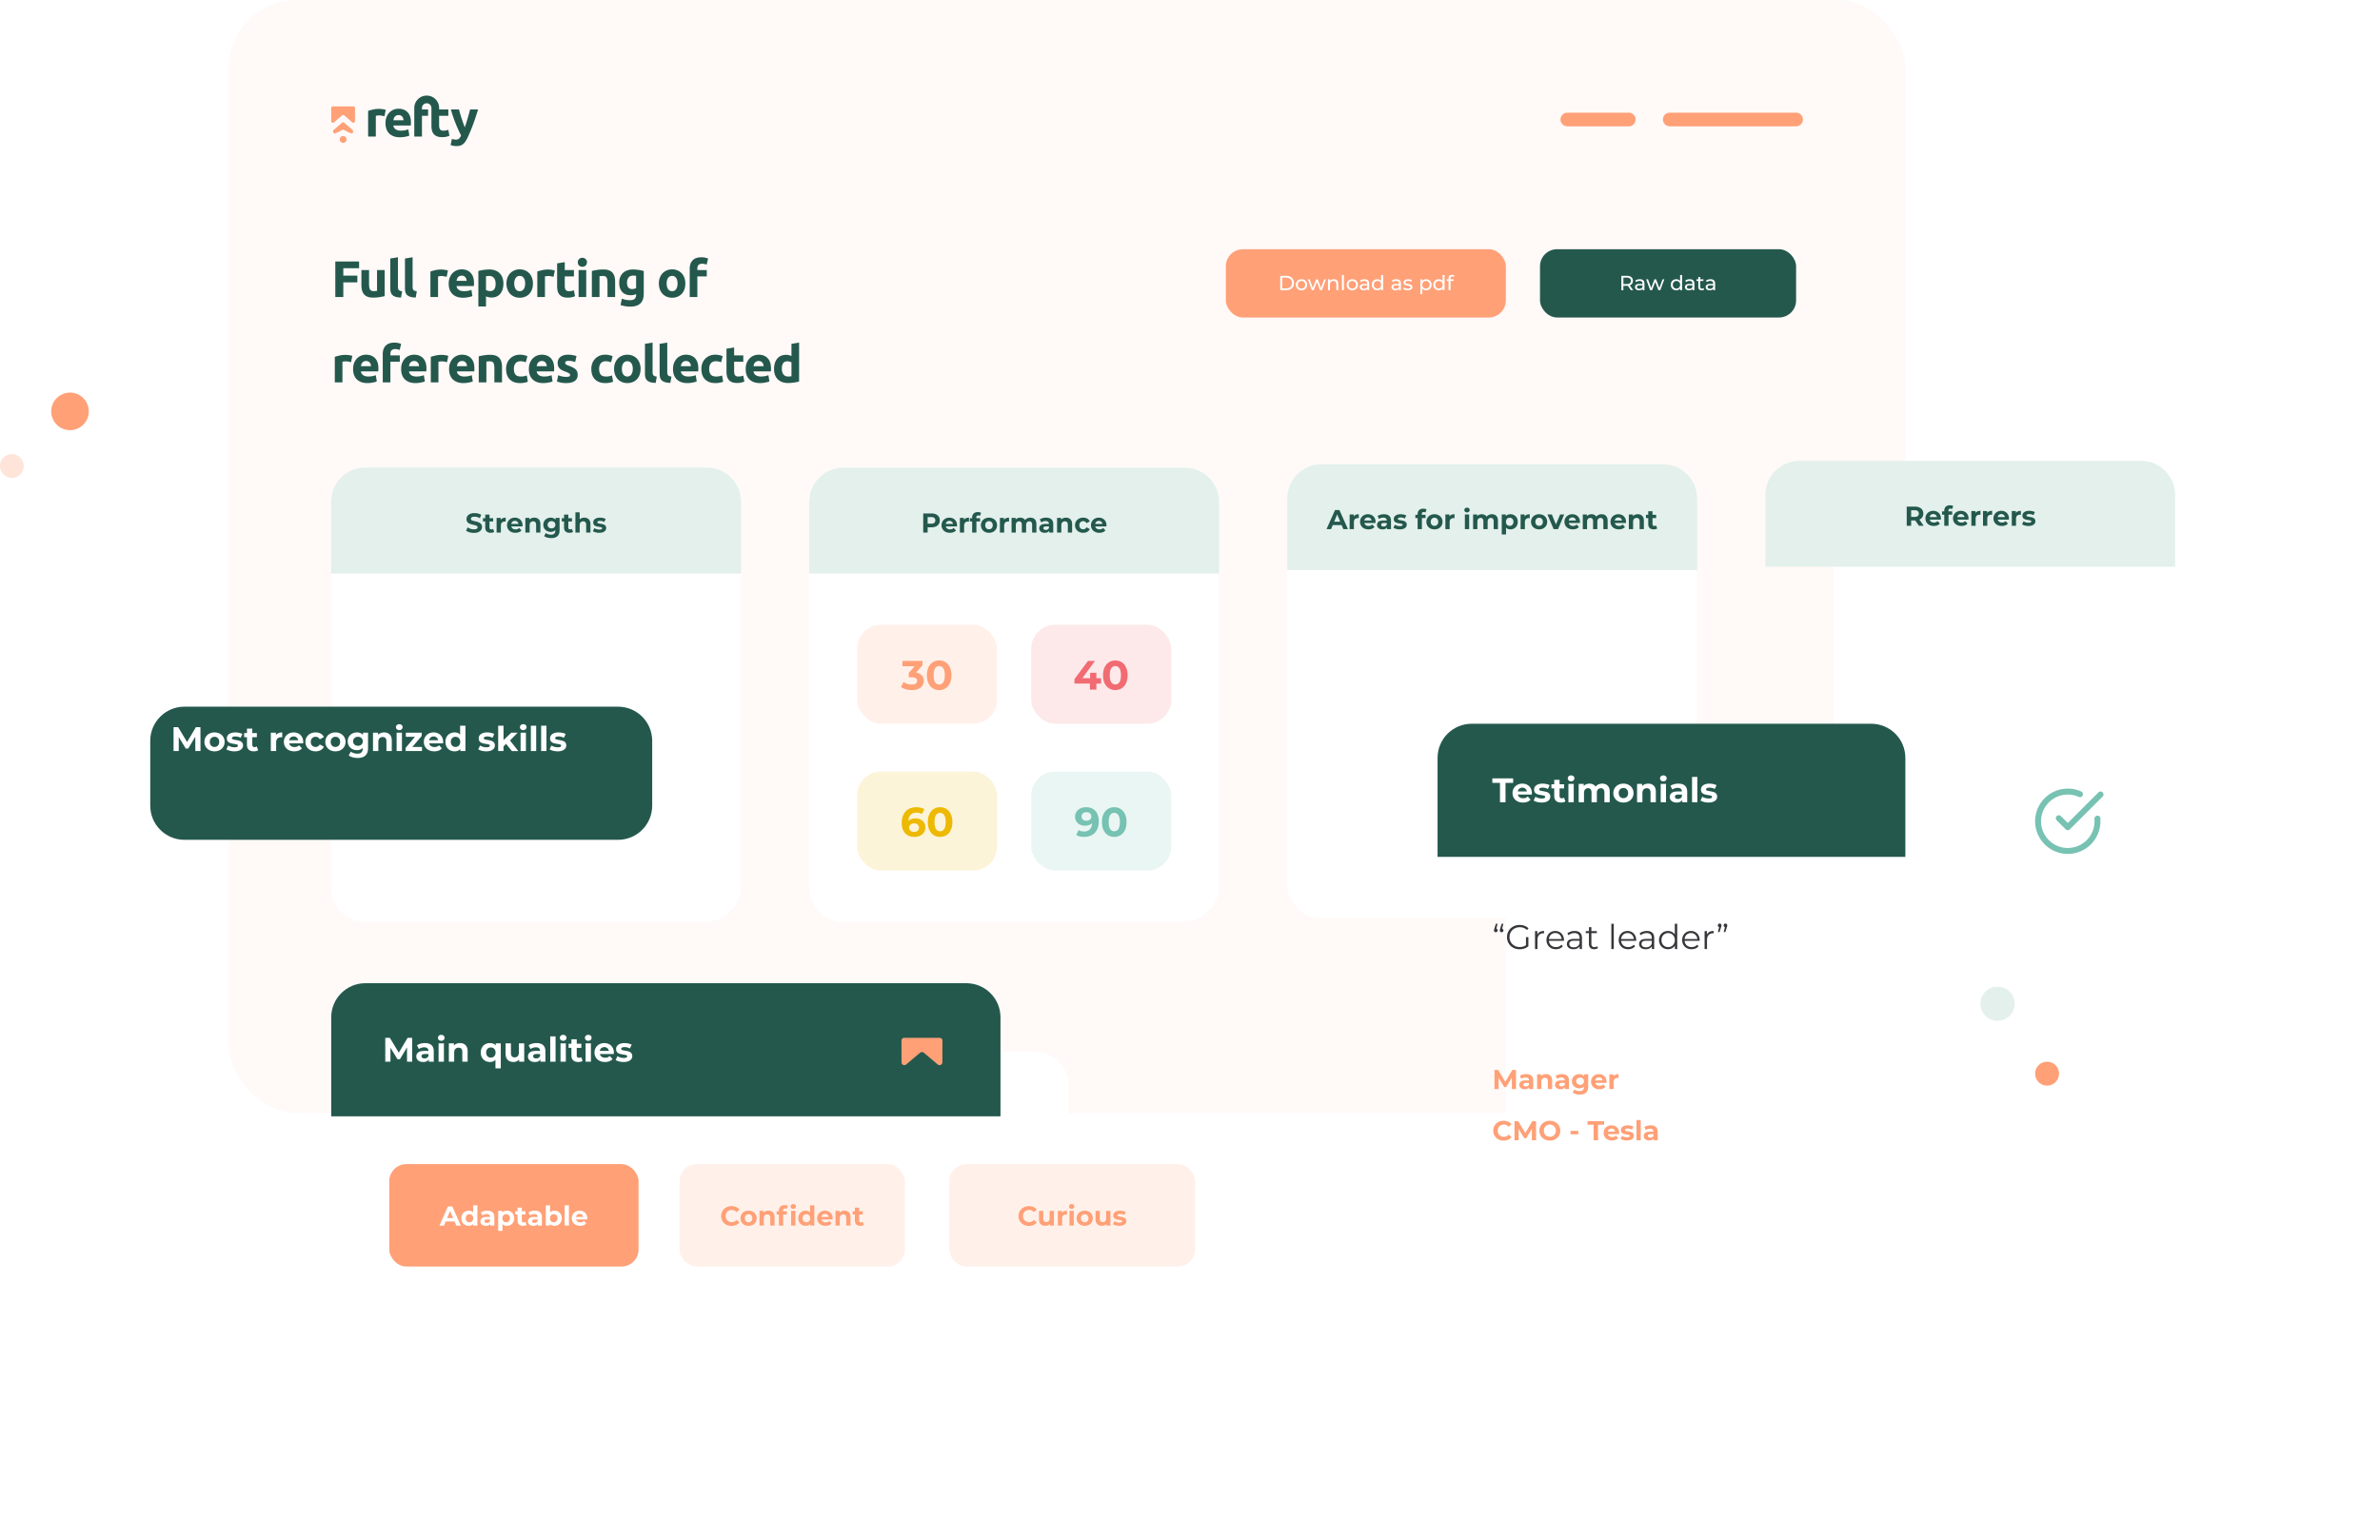 <svg xmlns="http://www.w3.org/2000/svg" width="697" height="451" fill="none" viewBox="0 0 697 451"><rect width="491" height="326" x="67" fill="#FFF9F7" rx="20"/><path fill="#FFA077" d="M599.51 311h-.02a3.501 3.501 0 0 0-2.463 5.977A3.5 3.5 0 1 0 599.51 311Z"/><path fill="#E3F0EB" d="M585.014 289h-.028a5 5 0 1 0 .028 0Z"/><path stroke="#fff" stroke-linecap="round" stroke-linejoin="round" stroke-width="2" d="m643 132 3.5 3 6.5-6"/><g filter="url(#filter0_d)"><rect width="134" height="120" x="637" y="135" fill="#fff" rx="10" transform="rotate(90 637 135)"/></g><path fill="#77C2B2" fill-rule="evenodd" d="M613.391 240.571v-.809a.87.87 0 0 1 1.739 0v.809a9.564 9.564 0 1 1-5.672-8.742.87.87 0 1 1-.708 1.588 7.826 7.826 0 1 0 4.641 7.154Zm-9.82-1.485 1.994 1.994 8.951-8.95a.87.87 0 1 1 1.229 1.23l-9.565 9.565a.87.87 0 0 1-1.23 0l-2.608-2.609a.87.87 0 1 1 1.229-1.23Z" clip-rule="evenodd"/><rect width="133" height="120" x="217" y="137" fill="#fff" rx="10" transform="rotate(90 217 137)"/><path fill="#E3F0EB" d="M97 147c0-5.523 4.477-10 10-10h100c5.523 0 10 4.477 10 10v21H97v-21Z"/><rect width="133" height="120" x="217" y="137" fill="#fff" rx="10" transform="rotate(90 217 137)"/><rect width="133" height="120" x="357" y="137" fill="#fff" rx="10" transform="rotate(90 357 137)"/><rect width="41" height="29" x="302" y="183" fill="#F16B72" fill-opacity=".15" rx="7"/><path fill="#F16B72" d="M322.451 200.236h-1.368V202h-1.896v-1.764h-4.524v-1.308l3.96-5.328h2.04l-3.672 5.052h2.256v-1.572h1.836v1.572h1.368v1.584Zm4.181 1.908c-.696 0-1.316-.172-1.86-.516-.544-.344-.972-.84-1.284-1.488-.304-.656-.456-1.436-.456-2.34 0-.904.152-1.68.456-2.328.312-.656.74-1.156 1.284-1.5.544-.344 1.164-.516 1.86-.516.696 0 1.316.172 1.86.516.544.344.968.844 1.272 1.5.312.648.468 1.424.468 2.328 0 .904-.156 1.684-.468 2.34-.304.648-.728 1.144-1.272 1.488-.544.344-1.164.516-1.86.516Zm0-1.644c.512 0 .912-.22 1.2-.66.296-.44.444-1.12.444-2.04 0-.92-.148-1.6-.444-2.04-.288-.44-.688-.66-1.2-.66-.504 0-.904.22-1.2.66-.288.44-.432 1.12-.432 2.04 0 .92.144 1.6.432 2.04.296.44.696.66 1.2.66Z"/><path fill="#E3F0EB" d="M237 147c0-5.523 4.477-10 10-10h100c5.523 0 10 4.477 10 10v21H237v-21Z"/><path fill="#24584D" d="M272.795 150.4c.496 0 .925.083 1.288.248.368.165.651.4.848.704.197.304.296.664.296 1.08 0 .411-.099.771-.296 1.08-.197.304-.48.539-.848.704-.363.16-.792.24-1.288.24h-1.128V156h-1.296v-5.6h2.424Zm-.072 3c.389 0 .685-.083.888-.248.203-.171.304-.411.304-.72 0-.315-.101-.555-.304-.72-.203-.171-.499-.256-.888-.256h-1.056v1.944h1.056Zm7.549.464c0 .016-.008.128-.024.336h-3.256c.059.267.198.477.416.632.219.155.491.232.816.232.224 0 .422-.032.592-.096.176-.069.339-.176.488-.32l.664.72c-.405.464-.997.696-1.776.696-.485 0-.914-.093-1.288-.28a2.113 2.113 0 0 1-.864-.792 2.177 2.177 0 0 1-.304-1.144c0-.421.099-.8.296-1.136.203-.341.478-.605.824-.792a2.415 2.415 0 0 1 1.176-.288c.422 0 .803.091 1.144.272.342.181.608.443.8.784.198.336.296.728.296 1.176Zm-2.232-1.288c-.282 0-.52.08-.712.24-.192.16-.309.379-.352.656h2.12a1.012 1.012 0 0 0-.352-.648 1.042 1.042 0 0 0-.704-.248Zm4.255-.312c.15-.208.35-.365.6-.472.256-.107.55-.16.88-.16v1.152a4.222 4.222 0 0 0-.28-.016c-.357 0-.637.101-.84.304-.202.197-.304.496-.304.896V156h-1.248v-4.304h1.192v.568Zm3.622-.472h1.104v.96h-1.072V156h-1.248v-3.248h-.664v-.96h.664v-.192c0-.491.144-.88.432-1.168.293-.288.704-.432 1.232-.432.186 0 .362.021.528.064.17.037.312.093.424.168l-.328.904a.856.856 0 0 0-.504-.152c-.379 0-.568.208-.568.624v.184Zm3.719 4.272c-.454 0-.862-.093-1.224-.28a2.137 2.137 0 0 1-.84-.792 2.167 2.167 0 0 1-.304-1.144c0-.427.101-.808.304-1.144.202-.336.482-.597.84-.784.362-.192.77-.288 1.224-.288.453 0 .858.096 1.216.288.357.187.637.448.84.784.202.336.304.717.304 1.144 0 .427-.102.808-.304 1.144a2.15 2.15 0 0 1-.84.792c-.358.187-.763.28-1.216.28Zm0-1.024c.32 0 .581-.107.784-.32.208-.219.312-.509.312-.872s-.104-.651-.312-.864a1.02 1.02 0 0 0-.784-.328c-.32 0-.584.109-.792.328-.208.213-.312.501-.312.864s.104.653.312.872c.208.213.472.32.792.32Zm4.386-2.776a1.39 1.39 0 0 1 .6-.472c.256-.107.549-.16.88-.16v1.152a4.258 4.258 0 0 0-.28-.016c-.357 0-.637.101-.84.304-.203.197-.304.496-.304.896V156h-1.248v-4.304h1.192v.568Zm7.734-.632c.539 0 .965.16 1.28.48.32.315.48.789.48 1.424V156h-1.248v-2.272c0-.341-.072-.595-.216-.76-.139-.171-.339-.256-.6-.256-.293 0-.525.096-.696.288-.171.187-.256.467-.256.84V156h-1.248v-2.272c0-.677-.272-1.016-.816-1.016-.288 0-.517.096-.688.288-.171.187-.256.467-.256.84V156h-1.248v-4.304h1.192v.496c.16-.181.355-.32.584-.416.235-.096.491-.144.768-.144.304 0 .579.061.824.184.245.117.443.291.592.52.176-.224.397-.397.664-.52a2.13 2.13 0 0 1 .888-.184Zm4.615 0c.666 0 1.178.16 1.536.48.357.315.536.792.536 1.432V156h-1.168v-.536c-.235.4-.672.6-1.312.6-.331 0-.619-.056-.864-.168a1.288 1.288 0 0 1-.552-.464 1.206 1.206 0 0 1-.192-.672c0-.4.149-.715.448-.944.304-.229.77-.344 1.4-.344h.992c0-.272-.083-.48-.248-.624-.166-.149-.414-.224-.744-.224-.23 0-.456.037-.68.112a1.712 1.712 0 0 0-.56.288l-.448-.872c.234-.165.514-.293.84-.384.33-.091.669-.136 1.016-.136Zm-.096 3.592c.213 0 .402-.048.568-.144a.832.832 0 0 0 .352-.44v-.44h-.856c-.512 0-.768.168-.768.504 0 .16.061.288.184.384.128.091.301.136.52.136Zm5.913-3.592c.533 0 .963.16 1.288.48.331.32.496.795.496 1.424V156h-1.248v-2.272c0-.341-.075-.595-.224-.76-.149-.171-.365-.256-.648-.256-.315 0-.565.099-.752.296-.187.192-.28.48-.28.864V156h-1.248v-4.304h1.192v.504a1.62 1.62 0 0 1 .616-.416c.245-.101.515-.152.808-.152Zm5.042 4.432a2.7 2.7 0 0 1-1.24-.28 2.195 2.195 0 0 1-.856-.792 2.177 2.177 0 0 1-.304-1.144c0-.427.102-.808.304-1.144a2.14 2.14 0 0 1 .856-.784 2.642 2.642 0 0 1 1.24-.288c.454 0 .848.096 1.184.288.342.187.59.456.744.808l-.968.52c-.224-.395-.546-.592-.968-.592-.325 0-.594.107-.808.32-.213.213-.32.504-.32.872s.107.659.32.872c.214.213.483.32.808.32.427 0 .75-.197.968-.592l.968.528a1.708 1.708 0 0 1-.744.8c-.336.192-.73.288-1.184.288Zm6.808-2.2c0 .016-.008.128-.024.336h-3.256c.059.267.197.477.416.632.219.155.491.232.816.232.224 0 .421-.032.592-.096.176-.069.339-.176.488-.32l.664.72c-.405.464-.997.696-1.776.696-.485 0-.915-.093-1.288-.28a2.113 2.113 0 0 1-.864-.792 2.167 2.167 0 0 1-.304-1.144c0-.421.099-.8.296-1.136.203-.341.477-.605.824-.792a2.415 2.415 0 0 1 1.176-.288c.421 0 .803.091 1.144.272.341.181.608.443.8.784.197.336.296.728.296 1.176Zm-2.232-1.288c-.283 0-.52.08-.712.24-.192.16-.309.379-.352.656h2.12a1.017 1.017 0 0 0-.352-.648 1.044 1.044 0 0 0-.704-.248Z"/><rect width="133" height="120" x="497" y="136" fill="#fff" rx="10" transform="rotate(90 497 136)"/><path fill="#E3F0EB" d="M377 146c0-5.523 4.477-10 10-10h100c5.523 0 10 4.477 10 10v21H377v-21Z"/><path fill="#24584D" d="M392.903 153.8h-2.6l-.496 1.2h-1.328l2.496-5.6h1.28l2.504 5.6h-1.36l-.496-1.2Zm-.408-.984-.888-2.144-.888 2.144h1.776Zm3.949-1.552a1.39 1.39 0 0 1 .6-.472c.256-.107.549-.16.88-.16v1.152a4.258 4.258 0 0 0-.28-.016c-.358 0-.638.101-.84.304-.203.197-.304.496-.304.896V155h-1.248v-4.304h1.192v.568Zm6.399 1.6c0 .016-.008.128-.024.336h-3.256c.058.267.197.477.416.632.218.155.49.232.816.232.224 0 .421-.032.592-.096.176-.069.338-.176.488-.32l.664.72c-.406.464-.998.696-1.776.696-.486 0-.915-.093-1.288-.28a2.1 2.1 0 0 1-.864-.792 2.167 2.167 0 0 1-.304-1.144c0-.421.098-.8.296-1.136.202-.341.477-.605.824-.792a2.415 2.415 0 0 1 1.176-.288c.421 0 .802.091 1.144.272.341.181.608.443.8.784.197.336.296.728.296 1.176Zm-2.232-1.288c-.283 0-.52.08-.712.24a1.02 1.02 0 0 0-.352.656h2.12a1.017 1.017 0 0 0-.352-.648 1.044 1.044 0 0 0-.704-.248Zm4.681-.944c.667 0 1.179.16 1.536.48.358.315.536.792.536 1.432V155h-1.168v-.536c-.234.4-.672.6-1.312.6-.33 0-.618-.056-.864-.168a1.288 1.288 0 0 1-.552-.464 1.206 1.206 0 0 1-.192-.672c0-.4.15-.715.448-.944.304-.229.771-.344 1.4-.344h.992c0-.272-.082-.48-.248-.624-.165-.149-.413-.224-.744-.224a2.13 2.13 0 0 0-.68.112 1.732 1.732 0 0 0-.56.288l-.448-.872a2.73 2.73 0 0 1 .84-.384c.331-.091.67-.136 1.016-.136Zm-.096 3.592c.214 0 .403-.048.568-.144a.823.823 0 0 0 .352-.44v-.44h-.856c-.512 0-.768.168-.768.504 0 .16.062.288.184.384.128.091.302.136.52.136Zm4.746.84c-.357 0-.707-.043-1.048-.128-.341-.091-.613-.203-.816-.336l.416-.896c.192.123.424.224.696.304.272.075.539.112.8.112.528 0 .792-.131.792-.392 0-.123-.072-.211-.216-.264a3.194 3.194 0 0 0-.664-.136 6.395 6.395 0 0 1-.872-.184 1.382 1.382 0 0 1-.6-.368c-.165-.176-.248-.427-.248-.752 0-.272.077-.512.232-.72.16-.213.389-.379.688-.496a2.977 2.977 0 0 1 1.072-.176c.304 0 .605.035.904.104.304.064.555.155.752.272l-.416.888a2.488 2.488 0 0 0-1.24-.32c-.267 0-.467.037-.6.112-.133.075-.2.171-.2.288 0 .133.072.227.216.28.144.053.373.104.688.152.352.059.64.123.864.192.224.064.419.184.584.36.165.176.248.421.248.736 0 .267-.08.504-.24.712-.16.208-.395.371-.704.488-.304.112-.667.168-1.088.168Zm6.436-4.272h1.104v.96h-1.072V155h-1.248v-3.248h-.664v-.96h.664v-.192c0-.491.144-.88.432-1.168.293-.288.704-.432 1.232-.432.186 0 .362.021.528.064.17.037.312.093.424.168l-.328.904a.856.856 0 0 0-.504-.152c-.379 0-.568.208-.568.624v.184Zm3.719 4.272c-.454 0-.862-.093-1.224-.28a2.137 2.137 0 0 1-.84-.792 2.167 2.167 0 0 1-.304-1.144c0-.427.101-.808.304-1.144.202-.336.482-.597.84-.784.362-.192.77-.288 1.224-.288.453 0 .858.096 1.216.288.357.187.637.448.84.784.202.336.304.717.304 1.144 0 .427-.102.808-.304 1.144a2.15 2.15 0 0 1-.84.792c-.358.187-.763.28-1.216.28Zm0-1.024c.32 0 .581-.107.784-.32.208-.219.312-.509.312-.872s-.104-.651-.312-.864a1.02 1.02 0 0 0-.784-.328c-.32 0-.584.109-.792.328-.208.213-.312.501-.312.864s.104.653.312.872c.208.213.472.32.792.32Zm4.386-2.776a1.39 1.39 0 0 1 .6-.472c.256-.107.549-.16.88-.16v1.152a4.258 4.258 0 0 0-.28-.016c-.357 0-.637.101-.84.304-.203.197-.304.496-.304.896V155h-1.248v-4.304h1.192v.568Zm4.519-.568h1.248V155h-1.248v-4.304Zm.624-.6a.792.792 0 0 1-.56-.2.649.649 0 0 1-.216-.496c0-.197.072-.363.216-.496.144-.133.33-.2.56-.2.229 0 .416.064.56.192a.616.616 0 0 1 .216.48.693.693 0 0 1-.216.52.794.794 0 0 1-.56.2Zm7.294.536c.539 0 .965.16 1.28.48.32.315.48.789.48 1.424V155h-1.248v-2.272c0-.341-.072-.595-.216-.76-.139-.171-.339-.256-.6-.256-.293 0-.525.096-.696.288-.171.187-.256.467-.256.84V155h-1.248v-2.272c0-.677-.272-1.016-.816-1.016-.288 0-.517.096-.688.288-.171.187-.256.467-.256.84V155h-1.248v-4.304h1.192v.496c.16-.181.355-.32.584-.416.235-.096.491-.144.768-.144.304 0 .579.061.824.184.245.117.443.291.592.52.176-.224.397-.397.664-.52a2.13 2.13 0 0 1 .888-.184Zm5.423 0c.4 0 .762.093 1.088.28.33.181.589.44.776.776.186.331.28.717.28 1.16 0 .443-.094.832-.28 1.168a2.016 2.016 0 0 1-.776.776 2.202 2.202 0 0 1-1.088.272c-.55 0-.982-.173-1.296-.52v2.008h-1.248v-5.856h1.192v.496c.309-.373.76-.56 1.352-.56Zm-.216 3.408c.32 0 .581-.107.784-.32.208-.219.312-.509.312-.872s-.104-.651-.312-.864a1.02 1.02 0 0 0-.784-.328c-.32 0-.584.109-.792.328-.203.213-.304.501-.304.864s.101.653.304.872c.208.213.472.32.792.32Zm4.387-2.776a1.39 1.39 0 0 1 .6-.472c.256-.107.549-.16.88-.16v1.152a4.258 4.258 0 0 0-.28-.016c-.357 0-.637.101-.84.304-.203.197-.304.496-.304.896V155h-1.248v-4.304h1.192v.568Zm4.231 3.8c-.453 0-.861-.093-1.224-.28a2.15 2.15 0 0 1-.84-.792 2.167 2.167 0 0 1-.304-1.144c0-.427.101-.808.304-1.144.203-.336.483-.597.84-.784a2.577 2.577 0 0 1 1.224-.288c.453 0 .859.096 1.216.288.357.187.637.448.84.784.203.336.304.717.304 1.144 0 .427-.101.808-.304 1.144a2.15 2.15 0 0 1-.84.792c-.357.187-.763.28-1.216.28Zm0-1.024c.32 0 .581-.107.784-.32.208-.219.312-.509.312-.872s-.104-.651-.312-.864a1.02 1.02 0 0 0-.784-.328c-.32 0-.584.109-.792.328-.208.213-.312.501-.312.864s.104.653.312.872c.208.213.472.32.792.32Zm7.349-3.344L456.278 155h-1.288l-1.808-4.304h1.288l1.192 2.928 1.232-2.928h1.2Zm4.608 2.168c0 .016-.008.128-.024.336h-3.256c.059.267.197.477.416.632.219.155.491.232.816.232.224 0 .421-.032.592-.096.176-.069.339-.176.488-.32l.664.72c-.405.464-.997.696-1.776.696-.485 0-.915-.093-1.288-.28a2.113 2.113 0 0 1-.864-.792 2.167 2.167 0 0 1-.304-1.144c0-.421.099-.8.296-1.136.203-.341.477-.605.824-.792a2.415 2.415 0 0 1 1.176-.288c.421 0 .803.091 1.144.272.341.181.608.443.8.784.197.336.296.728.296 1.176Zm-2.232-1.288c-.283 0-.52.08-.712.24-.192.16-.309.379-.352.656h2.12a1.017 1.017 0 0 0-.352-.648 1.044 1.044 0 0 0-.704-.248Zm8.575-.944c.539 0 .965.16 1.28.48.32.315.48.789.48 1.424V155h-1.248v-2.272c0-.341-.072-.595-.216-.76-.139-.171-.339-.256-.6-.256-.293 0-.525.096-.696.288-.171.187-.256.467-.256.84V155h-1.248v-2.272c0-.677-.272-1.016-.816-1.016-.288 0-.517.096-.688.288-.171.187-.256.467-.256.84V155h-1.248v-4.304h1.192v.496c.16-.181.355-.32.584-.416.235-.096.491-.144.768-.144.304 0 .579.061.824.184.245.117.443.291.592.52.176-.224.397-.397.664-.52a2.13 2.13 0 0 1 .888-.184Zm7.142 2.232c0 .016-.008.128-.024.336h-3.256c.058.267.197.477.416.632.218.155.49.232.816.232.224 0 .421-.032.592-.096.176-.069.338-.176.488-.32l.664.72c-.406.464-.998.696-1.776.696-.486 0-.915-.093-1.288-.28a2.1 2.1 0 0 1-.864-.792 2.167 2.167 0 0 1-.304-1.144c0-.421.098-.8.296-1.136.202-.341.477-.605.824-.792a2.415 2.415 0 0 1 1.176-.288c.421 0 .802.091 1.144.272.341.181.608.443.8.784.197.336.296.728.296 1.176Zm-2.232-1.288c-.283 0-.52.08-.712.24a1.02 1.02 0 0 0-.352.656h2.12a1.017 1.017 0 0 0-.352-.648 1.044 1.044 0 0 0-.704-.248Zm5.678-.944c.534 0 .963.16 1.288.48.331.32.496.795.496 1.424V155h-1.248v-2.272c0-.341-.074-.595-.224-.76-.149-.171-.365-.256-.648-.256-.314 0-.565.099-.752.296-.186.192-.28.48-.28.864V155h-1.248v-4.304h1.192v.504c.166-.181.371-.32.616-.416.246-.101.515-.152.808-.152Zm5.692 4.16c-.123.091-.275.16-.456.208a2.355 2.355 0 0 1-.56.064c-.512 0-.91-.131-1.192-.392-.278-.261-.416-.645-.416-1.152v-1.768h-.664v-.96h.664v-1.048h1.248v1.048h1.072v.96h-1.072v1.752c0 .181.045.323.136.424a.54.54 0 0 0 .4.144.801.801 0 0 0 .504-.16l.336.88Z"/><path fill="#E3F0EB" d="M517 145c0-5.523 4.477-10 10-10h100c5.523 0 10 4.477 10 10v21H517v-21Z"/><path fill="#24584D" d="m561.966 154-1.08-1.56h-1.192V154h-1.296v-5.6h2.424c.496 0 .926.083 1.288.248.368.165.651.4.848.704.198.304.296.664.296 1.08 0 .416-.101.776-.304 1.08-.197.299-.48.528-.848.688l1.256 1.8h-1.392Zm-.024-3.568c0-.315-.101-.555-.304-.72-.202-.171-.498-.256-.888-.256h-1.056v1.952h1.056c.39 0 .686-.085.888-.256.203-.171.304-.411.304-.72Zm6.467 1.432c0 .016-.008.128-.024.336h-3.256c.059.267.198.477.416.632.219.155.491.232.816.232.224 0 .422-.032.592-.096.176-.069.339-.176.488-.32l.664.72c-.405.464-.997.696-1.776.696-.485 0-.914-.093-1.288-.28a2.113 2.113 0 0 1-.864-.792 2.177 2.177 0 0 1-.304-1.144c0-.421.099-.8.296-1.136.203-.341.478-.605.824-.792a2.415 2.415 0 0 1 1.176-.288c.422 0 .803.091 1.144.272.342.181.608.443.8.784.198.336.296.728.296 1.176Zm-2.232-1.288c-.282 0-.52.08-.712.24-.192.16-.309.379-.352.656h2.12a1.012 1.012 0 0 0-.352-.648 1.042 1.042 0 0 0-.704-.248Zm4.431-.784h1.104v.96h-1.072V154h-1.248v-3.248h-.664v-.96h.664v-.192c0-.491.144-.88.432-1.168.293-.288.704-.432 1.232-.432.187 0 .363.021.528.064.171.037.312.093.424.168l-.328.904a.856.856 0 0 0-.504-.152c-.379 0-.568.208-.568.624v.184Zm5.887 2.072c0 .016-.008.128-.024.336h-3.256c.059.267.197.477.416.632.219.155.491.232.816.232.224 0 .421-.032.592-.096.176-.069.339-.176.488-.32l.664.72c-.405.464-.997.696-1.776.696-.485 0-.915-.093-1.288-.28a2.113 2.113 0 0 1-.864-.792 2.167 2.167 0 0 1-.304-1.144c0-.421.099-.8.296-1.136.203-.341.477-.605.824-.792a2.415 2.415 0 0 1 1.176-.288c.421 0 .803.091 1.144.272.341.181.608.443.8.784.197.336.296.728.296 1.176Zm-2.232-1.288c-.283 0-.52.08-.712.24-.192.16-.309.379-.352.656h2.12a1.017 1.017 0 0 0-.352-.648 1.044 1.044 0 0 0-.704-.248Zm4.255-.312a1.39 1.39 0 0 1 .6-.472c.256-.107.549-.16.88-.16v1.152a4.258 4.258 0 0 0-.28-.016c-.357 0-.637.101-.84.304-.203.197-.304.496-.304.896V154h-1.248v-4.304h1.192v.568Zm3.414 0a1.39 1.39 0 0 1 .6-.472c.256-.107.549-.16.88-.16v1.152a4.258 4.258 0 0 0-.28-.016c-.357 0-.637.101-.84.304-.203.197-.304.496-.304.896V154h-1.248v-4.304h1.192v.568Zm6.399 1.6c0 .016-.008.128-.024.336h-3.256c.059.267.197.477.416.632.219.155.491.232.816.232.224 0 .421-.032.592-.096.176-.069.339-.176.488-.32l.664.72c-.405.464-.997.696-1.776.696-.485 0-.915-.093-1.288-.28a2.113 2.113 0 0 1-.864-.792 2.167 2.167 0 0 1-.304-1.144c0-.421.099-.8.296-1.136.203-.341.477-.605.824-.792a2.415 2.415 0 0 1 1.176-.288c.421 0 .803.091 1.144.272.341.181.608.443.8.784.197.336.296.728.296 1.176Zm-2.232-1.288c-.283 0-.52.08-.712.24-.192.16-.309.379-.352.656h2.12a1.017 1.017 0 0 0-.352-.648 1.044 1.044 0 0 0-.704-.248Zm4.255-.312a1.39 1.39 0 0 1 .6-.472c.256-.107.549-.16.88-.16v1.152a4.258 4.258 0 0 0-.28-.016c-.357 0-.637.101-.84.304-.203.197-.304.496-.304.896V154h-1.248v-4.304h1.192v.568Zm3.686 3.8c-.358 0-.707-.043-1.048-.128-.342-.091-.614-.203-.816-.336l.416-.896c.192.123.424.224.696.304.272.075.538.112.8.112.528 0 .792-.131.792-.392 0-.123-.072-.211-.216-.264a3.21 3.21 0 0 0-.664-.136 6.395 6.395 0 0 1-.872-.184 1.37 1.37 0 0 1-.6-.368c-.166-.176-.248-.427-.248-.752 0-.272.077-.512.232-.72.16-.213.389-.379.688-.496a2.977 2.977 0 0 1 1.072-.176c.304 0 .605.035.904.104.304.064.554.155.752.272l-.416.888a2.488 2.488 0 0 0-1.24-.32c-.267 0-.467.037-.6.112-.134.075-.2.171-.2.288 0 .133.072.227.216.28.144.053.373.104.688.152.352.059.64.123.864.192.224.064.418.184.584.36.165.176.248.421.248.736 0 .267-.08.504-.24.712-.16.208-.395.371-.704.488-.304.112-.667.168-1.088.168Z"/><path fill="#E3F0EB" d="M97 147c0-5.523 4.477-10 10-10h100c5.523 0 10 4.477 10 10v21H97v-21Z"/><path fill="#24584D" d="M138.785 156.096c-.442 0-.872-.059-1.288-.176-.41-.123-.741-.28-.992-.472l.44-.976c.24.176.526.317.856.424.331.107.662.16.992.16.368 0 .64-.053.816-.16.176-.112.264-.259.264-.44a.4.4 0 0 0-.16-.328 1.079 1.079 0 0 0-.4-.216 7.582 7.582 0 0 0-.656-.176 9.164 9.164 0 0 1-1.048-.304 1.734 1.734 0 0 1-.704-.488c-.192-.224-.288-.523-.288-.896 0-.325.088-.619.264-.88.176-.267.44-.477.792-.632.358-.155.792-.232 1.304-.232.358 0 .707.043 1.048.128.342.085.64.208.896.368l-.4.984c-.517-.293-1.034-.44-1.552-.44-.362 0-.632.059-.808.176a.54.54 0 0 0-.256.464c0 .192.099.336.296.432.203.091.51.181.92.272.427.101.776.203 1.048.304.272.101.504.261.696.48.198.219.296.515.296.888 0 .32-.09.613-.272.88-.176.261-.442.469-.8.624-.357.155-.792.232-1.304.232Zm5.95-.304c-.123.091-.275.16-.456.208a2.355 2.355 0 0 1-.56.064c-.512 0-.91-.131-1.192-.392-.278-.261-.416-.645-.416-1.152v-1.768h-.664v-.96h.664v-1.048h1.248v1.048h1.072v.96h-1.072v1.752c0 .181.045.323.136.424a.54.54 0 0 0 .4.144.801.801 0 0 0 .504-.16l.336.88Zm1.892-3.528c.15-.208.35-.365.6-.472.256-.107.55-.16.88-.16v1.152a4.222 4.222 0 0 0-.28-.016c-.357 0-.637.101-.84.304-.202.197-.304.496-.304.896V156h-1.248v-4.304h1.192v.568Zm6.399 1.6c0 .016-.008.128-.024.336h-3.256c.059.267.198.477.416.632.219.155.491.232.816.232.224 0 .422-.032.592-.096.176-.069.339-.176.488-.32l.664.72c-.405.464-.997.696-1.776.696-.485 0-.914-.093-1.288-.28a2.113 2.113 0 0 1-.864-.792 2.177 2.177 0 0 1-.304-1.144c0-.421.099-.8.296-1.136.203-.341.478-.605.824-.792a2.415 2.415 0 0 1 1.176-.288c.422 0 .803.091 1.144.272.342.181.608.443.8.784.198.336.296.728.296 1.176Zm-2.232-1.288c-.282 0-.52.08-.712.24-.192.16-.309.379-.352.656h2.12a1.012 1.012 0 0 0-.352-.648 1.042 1.042 0 0 0-.704-.248Zm5.679-.944c.534 0 .963.16 1.288.48.331.32.496.795.496 1.424V156h-1.248v-2.272c0-.341-.074-.595-.224-.76-.149-.171-.365-.256-.648-.256-.314 0-.565.099-.752.296-.186.192-.28.48-.28.864V156h-1.248v-4.304h1.192v.504c.166-.181.371-.32.616-.416.246-.101.515-.152.808-.152Zm7.402.064v3.584c0 .789-.205 1.376-.616 1.76-.41.384-1.01.576-1.8.576a4.52 4.52 0 0 1-1.184-.152 2.591 2.591 0 0 1-.928-.44l.496-.896a2 2 0 0 0 .688.352c.278.091.555.136.832.136.432 0 .75-.099.952-.296.208-.192.312-.485.312-.88v-.184c-.325.357-.778.536-1.36.536-.394 0-.757-.085-1.088-.256a2.018 2.018 0 0 1-.776-.736 2.047 2.047 0 0 1-.288-1.088c0-.411.096-.773.288-1.088.192-.315.451-.557.776-.728a2.282 2.282 0 0 1 1.088-.264c.624 0 1.099.205 1.424.616v-.552h1.184Zm-2.36 3.072c.331 0 .6-.096.808-.288a.995.995 0 0 0 .32-.768c0-.315-.106-.568-.32-.76-.208-.197-.477-.296-.808-.296-.33 0-.602.099-.816.296-.213.192-.32.445-.32.76s.107.571.32.768c.214.192.486.288.816.288Zm6.298 1.024c-.123.091-.275.16-.456.208a2.355 2.355 0 0 1-.56.064c-.512 0-.909-.131-1.192-.392-.277-.261-.416-.645-.416-1.152v-1.768h-.664v-.96h.664v-1.048h1.248v1.048h1.072v.96h-1.072v1.752c0 .181.045.323.136.424a.54.54 0 0 0 .4.144.801.801 0 0 0 .504-.16l.336.88Zm3.317-4.16c.533 0 .962.16 1.288.48.33.32.496.795.496 1.424V156h-1.248v-2.272c0-.341-.075-.595-.224-.76-.15-.171-.366-.256-.648-.256-.315 0-.566.099-.752.296-.187.192-.28.48-.28.864V156h-1.248v-5.936h1.248v2.08c.165-.165.365-.291.6-.376.234-.091.49-.136.768-.136Zm4.363 4.432c-.358 0-.707-.043-1.048-.128-.342-.091-.614-.203-.816-.336l.416-.896c.192.123.424.224.696.304.272.075.538.112.8.112.528 0 .792-.131.792-.392 0-.123-.072-.211-.216-.264a3.21 3.21 0 0 0-.664-.136 6.395 6.395 0 0 1-.872-.184 1.37 1.37 0 0 1-.6-.368c-.166-.176-.248-.427-.248-.752 0-.272.077-.512.232-.72.16-.213.389-.379.688-.496a2.977 2.977 0 0 1 1.072-.176c.304 0 .605.035.904.104.304.064.554.155.752.272l-.416.888a2.488 2.488 0 0 0-1.24-.32c-.267 0-.467.037-.6.112-.134.075-.2.171-.2.288 0 .133.072.227.216.28.144.053.373.104.688.152.352.059.64.123.864.192.224.064.418.184.584.36.165.176.248.421.248.736 0 .267-.08.504-.24.712-.16.208-.395.371-.704.488-.304.112-.667.168-1.088.168Z"/><g filter="url(#filter1_d)"><rect width="139" height="137" x="558" y="212" fill="#fff" rx="10" transform="rotate(90 558 212)"/></g><path fill="#37363A" d="M438.22 272.02c.113.033.2.097.26.19.067.087.1.193.1.32 0 .16-.05.29-.15.39-.1.1-.223.15-.37.15-.16 0-.29-.05-.39-.15a.574.574 0 0 1-.14-.39c0-.08.007-.157.02-.23.02-.08.057-.193.11-.34l.42-1.38h.48l-.34 1.44Zm1.7 0c.113.033.2.097.26.19.067.087.1.193.1.32 0 .16-.05.29-.15.39-.1.1-.223.15-.37.15-.16 0-.29-.05-.39-.15a.574.574 0 0 1-.14-.39c0-.08.007-.157.02-.23.02-.08.057-.193.11-.34l.42-1.38h.48l-.34 1.44Zm6.968 2.48h.71v2.67a3.4 3.4 0 0 1-1.16.66c-.446.153-.916.23-1.41.23-.7 0-1.33-.153-1.89-.46-.56-.307-1-.73-1.32-1.27a3.557 3.557 0 0 1-.48-1.83c0-.673.16-1.28.48-1.82.32-.547.76-.973 1.32-1.28.56-.307 1.194-.46 1.9-.46.534 0 1.024.087 1.47.26.447.167.824.417 1.13.75l-.46.47c-.553-.547-1.256-.82-2.11-.82-.566 0-1.08.127-1.54.38-.453.247-.81.593-1.07 1.04-.26.44-.39.933-.39 1.48 0 .547.13 1.04.39 1.48.26.44.617.787 1.07 1.04.454.253.964.38 1.53.38.72 0 1.33-.18 1.83-.54v-2.36Zm3.335-.73c.166-.353.413-.62.74-.8.333-.18.743-.27 1.23-.27v.69l-.17-.01c-.554 0-.987.17-1.3.51-.314.34-.47.817-.47 1.43V278h-.71v-5.26h.68v1.03Zm7.786 1.82h-4.4c.04.547.25.99.63 1.33.38.333.86.5 1.44.5.327 0 .627-.057.9-.17.274-.12.51-.293.71-.52l.4.46c-.233.28-.526.493-.88.64-.346.147-.73.22-1.15.22-.54 0-1.02-.113-1.44-.34a2.534 2.534 0 0 1-.97-.96 2.728 2.728 0 0 1-.35-1.38c0-.513.11-.973.33-1.38a2.48 2.48 0 0 1 .92-.95c.394-.227.834-.34 1.32-.34.487 0 .924.113 1.31.34a2.4 2.4 0 0 1 .91.95c.22.4.33.86.33 1.38l-.01.22Zm-2.54-2.28c-.506 0-.933.163-1.28.49-.34.32-.533.74-.58 1.26h3.73c-.046-.52-.243-.94-.59-1.26-.34-.327-.766-.49-1.28-.49Zm5.689-.61c.687 0 1.213.173 1.58.52.367.34.55.847.55 1.52V278h-.68v-.82c-.16.273-.397.487-.71.64-.307.153-.673.23-1.1.23-.587 0-1.053-.14-1.4-.42-.347-.28-.52-.65-.52-1.11 0-.447.16-.807.48-1.08.327-.273.843-.41 1.55-.41h1.67v-.32c0-.453-.127-.797-.38-1.03-.253-.24-.623-.36-1.11-.36-.333 0-.653.057-.96.17a2.36 2.36 0 0 0-.79.45l-.32-.53c.267-.227.587-.4.96-.52.373-.127.767-.19 1.18-.19Zm-.25 4.79c.4 0 .743-.09 1.03-.27.287-.187.5-.453.64-.8v-.86h-1.65c-.9 0-1.35.313-1.35.94 0 .307.117.55.35.73.233.173.56.26.98.26Zm7.079.19c-.134.12-.3.213-.5.28-.194.06-.397.09-.61.09-.494 0-.874-.133-1.14-.4-.267-.267-.4-.643-.4-1.13v-3.18h-.94v-.6h.94v-1.15h.71v1.15h1.6v.6h-1.6v3.14c0 .313.076.553.23.72.16.16.386.24.68.24.146 0 .286-.023.42-.07.14-.047.26-.113.36-.2l.25.51Zm3.909-7.1h.71V278h-.71v-7.42Zm7.266 5.01h-4.4c.04.547.25.99.63 1.33.38.333.86.5 1.44.5.326 0 .626-.057.9-.17.273-.12.51-.293.71-.52l.4.46c-.234.28-.527.493-.88.64-.347.147-.73.22-1.15.22-.54 0-1.02-.113-1.44-.34a2.52 2.52 0 0 1-.97-.96 2.718 2.718 0 0 1-.35-1.38c0-.513.11-.973.33-1.38.226-.407.533-.723.92-.95a2.59 2.59 0 0 1 1.32-.34c.486 0 .923.113 1.31.34.386.227.69.543.91.95.22.4.33.86.33 1.38l-.01.22Zm-2.54-2.28c-.507 0-.934.163-1.28.49-.34.32-.534.74-.58 1.26h3.73c-.047-.52-.244-.94-.59-1.26-.34-.327-.767-.49-1.28-.49Zm5.688-.61c.687 0 1.214.173 1.58.52.367.34.55.847.55 1.52V278h-.68v-.82a1.62 1.62 0 0 1-.71.64c-.306.153-.673.23-1.1.23-.586 0-1.053-.14-1.4-.42-.346-.28-.52-.65-.52-1.11 0-.447.16-.807.48-1.08.327-.273.844-.41 1.55-.41h1.67v-.32c0-.453-.126-.797-.38-1.03-.253-.24-.623-.36-1.11-.36-.333 0-.653.057-.96.17a2.37 2.37 0 0 0-.79.45l-.32-.53c.267-.227.587-.4.96-.52.374-.127.767-.19 1.18-.19Zm-.25 4.79c.4 0 .744-.09 1.03-.27.287-.187.5-.453.64-.8v-.86h-1.65c-.9 0-1.35.313-1.35.94 0 .307.117.55.35.73.234.173.56.26.98.26Zm9.128-6.91V278h-.68v-1.04a2.154 2.154 0 0 1-.85.81c-.346.187-.74.28-1.18.28-.493 0-.94-.113-1.34-.34a2.432 2.432 0 0 1-.94-.95 2.814 2.814 0 0 1-.34-1.39c0-.52.114-.983.34-1.39.227-.407.54-.72.94-.94.4-.227.847-.34 1.34-.34.427 0 .81.09 1.15.27.347.173.63.43.85.77v-3.16h.71Zm-2.65 6.84c.367 0 .697-.083.99-.25.3-.173.534-.417.7-.73.174-.313.26-.67.26-1.07s-.086-.757-.26-1.07a1.736 1.736 0 0 0-.7-.72 1.91 1.91 0 0 0-.99-.26c-.373 0-.71.087-1.01.26a1.831 1.831 0 0 0-.7.72 2.25 2.25 0 0 0-.25 1.07c0 .4.084.757.25 1.07a1.9 1.9 0 0 0 .7.73c.3.167.637.25 1.01.25Zm9.208-1.83h-4.4c.04.547.25.99.63 1.33.38.333.86.5 1.44.5.326 0 .626-.057.9-.17.273-.12.51-.293.71-.52l.4.46c-.234.28-.527.493-.88.64-.347.147-.73.22-1.15.22-.54 0-1.02-.113-1.44-.34a2.52 2.52 0 0 1-.97-.96 2.718 2.718 0 0 1-.35-1.38c0-.513.11-.973.33-1.38.226-.407.533-.723.92-.95a2.59 2.59 0 0 1 1.32-.34c.486 0 .923.113 1.31.34.386.227.69.543.91.95.22.4.33.86.33 1.38l-.01.22Zm-2.54-2.28c-.507 0-.934.163-1.28.49-.34.32-.534.74-.58 1.26h3.73c-.047-.52-.244-.94-.59-1.26-.34-.327-.767-.49-1.28-.49Zm4.675.46c.167-.353.413-.62.74-.8.333-.18.743-.27 1.23-.27v.69l-.17-.01c-.553 0-.987.17-1.3.51-.313.34-.47.817-.47 1.43V278h-.71v-5.26h.68v1.03Zm3.736-3.24c.153 0 .28.053.38.16.1.1.15.227.15.38 0 .08-.013.167-.04.26-.02.087-.05.19-.09.31l-.43 1.38h-.48l.35-1.44a.511.511 0 0 1-.27-.18.55.55 0 0 1-.1-.33c0-.16.05-.29.15-.39.1-.1.227-.15.38-.15Zm1.7 0c.153 0 .28.053.38.16.1.1.15.227.15.38 0 .08-.013.167-.04.26-.02.087-.05.19-.09.31l-.43 1.38h-.48l.35-1.44a.511.511 0 0 1-.27-.18.55.55 0 0 1-.1-.33c0-.16.05-.29.15-.39.1-.1.227-.15.38-.15Z"/><path fill="#FFA077" d="m442.76 319-.008-3.36-1.648 2.768h-.584l-1.64-2.696V319h-1.216v-5.6h1.072l2.096 3.48 2.064-3.48h1.064l.016 5.6h-1.216Zm4.193-4.368c.666 0 1.178.16 1.536.48.357.315.536.792.536 1.432V319h-1.168v-.536c-.235.4-.672.6-1.312.6-.331 0-.619-.056-.864-.168a1.288 1.288 0 0 1-.552-.464 1.206 1.206 0 0 1-.192-.672c0-.4.149-.715.448-.944.304-.229.77-.344 1.4-.344h.992c0-.272-.083-.48-.248-.624-.166-.149-.414-.224-.744-.224-.23 0-.456.037-.68.112a1.712 1.712 0 0 0-.56.288l-.448-.872c.234-.165.514-.293.84-.384.33-.091.669-.136 1.016-.136Zm-.096 3.592c.213 0 .402-.048.568-.144a.832.832 0 0 0 .352-.44v-.44h-.856c-.512 0-.768.168-.768.504 0 .16.061.288.184.384.128.091.301.136.52.136Zm5.913-3.592c.533 0 .963.16 1.288.48.331.32.496.795.496 1.424V319h-1.248v-2.272c0-.341-.075-.595-.224-.76-.149-.171-.365-.256-.648-.256-.315 0-.565.099-.752.296-.187.192-.28.48-.28.864V319h-1.248v-4.304h1.192v.504a1.62 1.62 0 0 1 .616-.416c.245-.101.515-.152.808-.152Zm4.651 0c.667 0 1.179.16 1.536.48.358.315.536.792.536 1.432V319h-1.168v-.536c-.234.4-.672.6-1.312.6-.33 0-.618-.056-.864-.168a1.288 1.288 0 0 1-.552-.464 1.206 1.206 0 0 1-.192-.672c0-.4.15-.715.448-.944.304-.229.771-.344 1.4-.344h.992c0-.272-.082-.48-.248-.624-.165-.149-.413-.224-.744-.224a2.13 2.13 0 0 0-.68.112 1.732 1.732 0 0 0-.56.288l-.448-.872a2.73 2.73 0 0 1 .84-.384c.331-.091.67-.136 1.016-.136Zm-.096 3.592c.214 0 .403-.048.568-.144a.823.823 0 0 0 .352-.44v-.44h-.856c-.512 0-.768.168-.768.504 0 .16.062.288.184.384.128.091.302.136.52.136Zm7.785-3.528v3.584c0 .789-.206 1.376-.616 1.76-.411.384-1.011.576-1.8.576-.416 0-.811-.051-1.184-.152a2.575 2.575 0 0 1-.928-.44l.496-.896c.181.149.41.267.688.352.277.091.554.136.832.136.432 0 .749-.099.952-.296.208-.192.312-.485.312-.88v-.184c-.326.357-.779.536-1.36.536a2.33 2.33 0 0 1-1.088-.256 2.011 2.011 0 0 1-.776-.736 2.047 2.047 0 0 1-.288-1.088c0-.411.096-.773.288-1.088.192-.315.45-.557.776-.728.33-.176.693-.264 1.088-.264.624 0 1.098.205 1.424.616v-.552h1.184Zm-2.36 3.072c.33 0 .6-.096.808-.288a.998.998 0 0 0 .32-.768c0-.315-.107-.568-.32-.76-.208-.197-.478-.296-.808-.296-.331 0-.603.099-.816.296-.214.192-.32.445-.32.76s.106.571.32.768c.213.192.485.288.816.288Zm7.737-.904c0 .016-.008.128-.024.336h-3.256c.059.267.198.477.416.632.219.155.491.232.816.232.224 0 .422-.032.592-.096.176-.069.339-.176.488-.32l.664.72c-.405.464-.997.696-1.776.696-.485 0-.914-.093-1.288-.28a2.113 2.113 0 0 1-.864-.792 2.177 2.177 0 0 1-.304-1.144c0-.421.099-.8.296-1.136.203-.341.478-.605.824-.792a2.415 2.415 0 0 1 1.176-.288c.422 0 .803.091 1.144.272.342.181.608.443.8.784.198.336.296.728.296 1.176Zm-2.232-1.288c-.282 0-.52.08-.712.24-.192.16-.309.379-.352.656h2.12a1.012 1.012 0 0 0-.352-.648 1.042 1.042 0 0 0-.704-.248Zm4.255-.312c.15-.208.35-.365.6-.472.256-.107.55-.16.88-.16v1.152a4.222 4.222 0 0 0-.28-.016c-.357 0-.637.101-.84.304-.202.197-.304.496-.304.896V319h-1.248v-4.304h1.192v.568Zm-32.166 18.832a3.271 3.271 0 0 1-1.552-.368 2.857 2.857 0 0 1-1.088-1.032 2.89 2.89 0 0 1-.392-1.496c0-.555.131-1.051.392-1.488a2.77 2.77 0 0 1 1.088-1.032 3.225 3.225 0 0 1 1.56-.376c.485 0 .923.085 1.312.256.395.171.725.416.992.736l-.832.768c-.379-.437-.848-.656-1.408-.656a1.84 1.84 0 0 0-.928.232 1.62 1.62 0 0 0-.64.632 1.899 1.899 0 0 0-.224.928c0 .347.075.656.224.928.155.272.368.485.64.64.272.149.581.224.928.224.56 0 1.029-.221 1.408-.664l.832.768a2.6 2.6 0 0 1-.992.744 3.289 3.289 0 0 1-1.32.256Zm8.283-.096-.008-3.36-1.648 2.768h-.584l-1.64-2.696V334h-1.216v-5.6h1.072l2.096 3.48 2.064-3.48h1.064l.016 5.6h-1.216Zm5.257.096a3.285 3.285 0 0 1-1.576-.376 2.837 2.837 0 0 1-1.096-1.032 2.867 2.867 0 0 1-.392-1.488c0-.549.13-1.043.392-1.48a2.813 2.813 0 0 1 1.096-1.04 3.285 3.285 0 0 1 1.576-.376c.581 0 1.104.125 1.568.376a2.82 2.82 0 0 1 1.496 2.52c0 .549-.134 1.045-.4 1.488a2.844 2.844 0 0 1-1.096 1.032 3.243 3.243 0 0 1-1.568.376Zm0-1.104c.33 0 .629-.075.896-.224.266-.155.474-.368.624-.64a1.85 1.85 0 0 0 .232-.928 1.85 1.85 0 0 0-.232-.928 1.588 1.588 0 0 0-.624-.632 1.752 1.752 0 0 0-.896-.232c-.331 0-.63.077-.896.232-.267.149-.478.36-.632.632-.15.272-.224.581-.224.928 0 .347.074.656.224.928.154.272.365.485.632.64.266.149.565.224.896.224Zm6.055-1.744h2.264v1h-2.264v-1Zm6.76-1.792h-1.792V328.4h4.88v1.056h-1.792V334h-1.296v-4.544Zm7.476 2.408c0 .016-.008.128-.024.336h-3.256c.058.267.197.477.416.632.218.155.49.232.816.232.224 0 .421-.032.592-.096.176-.069.338-.176.488-.32l.664.72c-.406.464-.998.696-1.776.696-.486 0-.915-.093-1.288-.28a2.1 2.1 0 0 1-.864-.792 2.167 2.167 0 0 1-.304-1.144c0-.421.098-.8.296-1.136.202-.341.477-.605.824-.792a2.415 2.415 0 0 1 1.176-.288c.421 0 .802.091 1.144.272.341.181.608.443.8.784.197.336.296.728.296 1.176Zm-2.232-1.288c-.283 0-.52.08-.712.24a1.02 1.02 0 0 0-.352.656h2.12a1.017 1.017 0 0 0-.352-.648 1.044 1.044 0 0 0-.704-.248Zm4.511 3.488c-.358 0-.707-.043-1.048-.128-.342-.091-.614-.203-.816-.336l.416-.896c.192.123.424.224.696.304.272.075.538.112.8.112.528 0 .792-.131.792-.392 0-.123-.072-.211-.216-.264a3.21 3.21 0 0 0-.664-.136 6.395 6.395 0 0 1-.872-.184 1.37 1.37 0 0 1-.6-.368c-.166-.176-.248-.427-.248-.752 0-.272.077-.512.232-.72.16-.213.389-.379.688-.496a2.977 2.977 0 0 1 1.072-.176c.304 0 .605.035.904.104.304.064.554.155.752.272l-.416.888a2.488 2.488 0 0 0-1.24-.32c-.267 0-.467.037-.6.112-.134.075-.2.171-.2.288 0 .133.072.227.216.28.144.053.373.104.688.152.352.059.64.123.864.192.224.064.418.184.584.36.165.176.248.421.248.736 0 .267-.08.504-.24.712-.16.208-.395.371-.704.488-.304.112-.667.168-1.088.168Zm2.802-6h1.248V334h-1.248v-5.936Zm4.142 1.568c.667 0 1.179.16 1.536.48.357.315.536.792.536 1.432V334h-1.168v-.536c-.235.4-.672.6-1.312.6-.331 0-.619-.056-.864-.168a1.288 1.288 0 0 1-.552-.464 1.206 1.206 0 0 1-.192-.672c0-.4.149-.715.448-.944.304-.229.771-.344 1.4-.344h.992c0-.272-.083-.48-.248-.624-.165-.149-.413-.224-.744-.224a2.13 2.13 0 0 0-.68.112 1.722 1.722 0 0 0-.56.288l-.448-.872a2.73 2.73 0 0 1 .84-.384 3.811 3.811 0 0 1 1.016-.136Zm-.096 3.592c.213 0 .403-.048.568-.144a.827.827 0 0 0 .352-.44v-.44h-.856c-.512 0-.768.168-.768.504 0 .16.061.288.184.384.128.091.301.136.52.136Z"/><path fill="#24584D" d="M421 222c0-5.523 4.477-10 10-10h117c5.523 0 10 4.477 10 10v29H421v-29Z"/><path fill="#fff" d="M439.28 229.32h-2.24V228h6.1v1.32h-2.24V235h-1.62v-5.68Zm9.345 3.01c0 .02-.01.16-.03.42h-4.07c.073.333.246.597.52.79.273.193.613.29 1.02.29.28 0 .526-.04.74-.12.22-.087.423-.22.61-.4l.83.9c-.507.58-1.247.87-2.22.87-.607 0-1.144-.117-1.61-.35a2.631 2.631 0 0 1-1.08-.99 2.709 2.709 0 0 1-.38-1.43c0-.527.123-1 .37-1.42a2.614 2.614 0 0 1 1.03-.99c.44-.24.93-.36 1.47-.36.526 0 1.003.113 1.43.34.426.227.76.553 1 .98.246.42.37.91.37 1.47Zm-2.79-1.61c-.354 0-.65.1-.89.3-.24.2-.387.473-.44.82h2.65c-.054-.34-.2-.61-.44-.81a1.302 1.302 0 0 0-.88-.31Zm5.638 4.36a5.37 5.37 0 0 1-1.31-.16c-.426-.113-.766-.253-1.02-.42l.52-1.12c.24.153.53.28.87.38.34.093.674.14 1 .14.66 0 .99-.163.99-.49 0-.153-.09-.263-.27-.33-.18-.067-.456-.123-.83-.17a8.018 8.018 0 0 1-1.09-.23 1.737 1.737 0 0 1-.75-.46c-.206-.22-.31-.533-.31-.94 0-.34.097-.64.29-.9.2-.267.487-.473.86-.62.38-.147.827-.22 1.34-.22.38 0 .757.043 1.13.13.38.08.694.193.94.34l-.52 1.11a3.1 3.1 0 0 0-1.55-.4c-.333 0-.583.047-.75.14-.166.093-.25.213-.25.36 0 .167.09.283.27.35.18.067.467.13.86.19.44.073.8.153 1.08.24.28.08.524.23.73.45.207.22.31.527.31.92 0 .333-.1.63-.3.89-.2.26-.493.463-.88.61-.38.14-.833.21-1.36.21Zm6.973-.34c-.153.113-.343.2-.57.26-.22.053-.453.08-.7.08-.64 0-1.137-.163-1.49-.49-.347-.327-.52-.807-.52-1.44v-2.21h-.83v-1.2h.83v-1.31h1.56v1.31h1.34v1.2h-1.34v2.19c0 .227.057.403.17.53.12.12.287.18.5.18.247 0 .457-.067.63-.2l.42 1.1Zm.876-5.12h1.56V235h-1.56v-5.38Zm.78-.75c-.287 0-.52-.083-.7-.25a.81.81 0 0 1-.27-.62.81.81 0 0 1 .27-.62c.18-.167.413-.25.7-.25.286 0 .52.08.7.24.18.16.27.36.27.6 0 .26-.09.477-.27.65-.18.167-.414.25-.7.25Zm9.117.67c.674 0 1.207.2 1.6.6.4.393.6.987.6 1.78V235h-1.56v-2.84c0-.427-.09-.743-.27-.95-.173-.213-.423-.32-.75-.32-.366 0-.656.12-.87.36-.213.233-.32.583-.32 1.05v2.7h-1.56v-2.84c0-.847-.34-1.27-1.02-1.27-.36 0-.646.12-.86.36-.213.233-.32.583-.32 1.05v2.7h-1.56v-5.38h1.49v.62c.2-.227.444-.4.73-.52.294-.12.614-.18.96-.18.38 0 .724.077 1.03.23.307.147.554.363.74.65.22-.28.497-.497.83-.65.34-.153.71-.23 1.11-.23Zm6.217 5.54a3.302 3.302 0 0 1-1.53-.35 2.692 2.692 0 0 1-1.05-.99 2.718 2.718 0 0 1-.38-1.43c0-.533.127-1.01.38-1.43.254-.42.604-.747 1.05-.98.454-.24.964-.36 1.53-.36.567 0 1.074.12 1.52.36.447.233.797.56 1.05.98.254.42.38.897.38 1.43 0 .533-.126 1.01-.38 1.43-.253.42-.603.75-1.05.99-.446.233-.953.35-1.52.35Zm0-1.28c.4 0 .727-.133.98-.4.26-.273.39-.637.39-1.09 0-.453-.13-.813-.39-1.08-.253-.273-.58-.41-.98-.41s-.73.137-.99.41c-.26.267-.39.627-.39 1.08 0 .453.13.817.39 1.09.26.267.59.4.99.4Zm7.263-4.26c.667 0 1.203.2 1.61.6.413.4.62.993.62 1.78V235h-1.56v-2.84c0-.427-.093-.743-.28-.95-.187-.213-.457-.32-.81-.32-.393 0-.707.123-.94.37-.233.24-.35.6-.35 1.08V235h-1.56v-5.38h1.49v.63c.207-.227.463-.4.77-.52.307-.127.643-.19 1.01-.19Zm3.644.08h1.56V235h-1.56v-5.38Zm.78-.75c-.287 0-.52-.083-.7-.25a.81.81 0 0 1-.27-.62.81.81 0 0 1 .27-.62c.18-.167.413-.25.7-.25s.52.08.7.24c.18.16.27.36.27.6 0 .26-.09.477-.27.65-.18.167-.413.25-.7.25Zm4.398.67c.833 0 1.473.2 1.92.6.447.393.67.99.67 1.79V235h-1.46v-.67c-.293.5-.84.75-1.64.75-.413 0-.773-.07-1.08-.21-.3-.14-.53-.333-.69-.58a1.511 1.511 0 0 1-.24-.84c0-.5.187-.893.56-1.18.38-.287.963-.43 1.75-.43h1.24c0-.34-.103-.6-.31-.78-.207-.187-.517-.28-.93-.28-.287 0-.57.047-.85.14a2.182 2.182 0 0 0-.7.36l-.56-1.09a3.363 3.363 0 0 1 1.05-.48c.413-.113.837-.17 1.27-.17Zm-.12 4.49c.267 0 .503-.06.71-.18.207-.127.353-.31.44-.55v-.55h-1.07c-.64 0-.96.21-.96.63 0 .2.077.36.23.48.16.113.377.17.65.17Zm4.122-6.45h1.56V235h-1.56v-7.42Zm4.818 7.5c-.447 0-.884-.053-1.31-.16-.427-.113-.767-.253-1.02-.42l.52-1.12c.24.153.53.28.87.38.34.093.673.14 1 .14.66 0 .99-.163.99-.49 0-.153-.09-.263-.27-.33-.18-.067-.457-.123-.83-.17a7.985 7.985 0 0 1-1.09-.23 1.725 1.725 0 0 1-.75-.46c-.207-.22-.31-.533-.31-.94 0-.34.096-.64.29-.9.2-.267.486-.473.86-.62.38-.147.826-.22 1.34-.22.38 0 .756.043 1.13.13.38.08.693.193.94.34l-.52 1.11c-.474-.267-.99-.4-1.55-.4-.334 0-.584.047-.75.14-.167.093-.25.213-.25.36 0 .167.09.283.27.35.18.067.466.13.86.19.44.073.8.153 1.08.24.28.08.523.23.73.45.206.22.31.527.31.92 0 .333-.1.63-.3.89-.2.26-.494.463-.88.61-.38.14-.834.21-1.36.21Z"/><g filter="url(#filter2_d)"><path fill="#24584D" d="M34 207c0-5.523 4.477-10 10-10h127c5.523 0 10 4.477 10 10v19c0 5.523-4.477 10-10 10H44c-5.523 0-10-4.477-10-10v-19Z"/></g><g filter="url(#filter3_d)"><rect width="103" height="196" x="293" y="288" fill="#fff" rx="10" transform="rotate(90 293 288)"/></g><rect width="73" height="30" x="114" y="341" fill="#FFA077" rx="5"/><path fill="#fff" d="M133.114 357.8h-2.6l-.496 1.2h-1.328l2.496-5.6h1.28l2.504 5.6h-1.36l-.496-1.2Zm-.408-.984-.888-2.144-.888 2.144h1.776Zm7.102-3.752V359h-1.192v-.496c-.31.373-.758.56-1.344.56-.406 0-.774-.091-1.104-.272a1.944 1.944 0 0 1-.768-.776 2.361 2.361 0 0 1-.28-1.168c0-.443.093-.832.28-1.168.186-.336.442-.595.768-.776.33-.181.698-.272 1.104-.272.549 0 .978.173 1.288.52v-2.088h1.248Zm-2.32 4.976c.314 0 .576-.107.784-.32.208-.219.312-.509.312-.872s-.104-.651-.312-.864a1.036 1.036 0 0 0-.784-.328c-.32 0-.584.109-.792.328-.208.213-.312.501-.312.864s.104.653.312.872c.208.213.472.32.792.32Zm5.211-3.408c.666 0 1.178.16 1.536.48.357.315.536.792.536 1.432V359h-1.168v-.536c-.235.4-.672.6-1.312.6-.331 0-.619-.056-.864-.168a1.288 1.288 0 0 1-.552-.464 1.206 1.206 0 0 1-.192-.672c0-.4.149-.715.448-.944.304-.229.77-.344 1.4-.344h.992c0-.272-.083-.48-.248-.624-.166-.149-.414-.224-.744-.224-.23 0-.456.037-.68.112a1.712 1.712 0 0 0-.56.288l-.448-.872c.234-.165.514-.293.84-.384.33-.091.669-.136 1.016-.136Zm-.096 3.592c.213 0 .402-.048.568-.144a.832.832 0 0 0 .352-.44v-.44h-.856c-.512 0-.768.168-.768.504 0 .16.061.288.184.384.128.091.301.136.52.136Zm5.841-3.592c.4 0 .763.093 1.088.28.331.181.59.44.776.776.187.331.28.717.28 1.16 0 .443-.093.832-.28 1.168a2.003 2.003 0 0 1-.776.776 2.199 2.199 0 0 1-1.088.272c-.549 0-.981-.173-1.296-.52v2.008H145.9v-5.856h1.192v.496c.31-.373.76-.56 1.352-.56Zm-.216 3.408c.32 0 .582-.107.784-.32.208-.219.312-.509.312-.872s-.104-.651-.312-.864a1.018 1.018 0 0 0-.784-.328c-.32 0-.584.109-.792.328-.202.213-.304.501-.304.864s.102.653.304.872c.208.213.472.32.792.32Zm5.972.752c-.123.091-.275.16-.456.208a2.355 2.355 0 0 1-.56.064c-.512 0-.91-.131-1.192-.392-.278-.261-.416-.645-.416-1.152v-1.768h-.664v-.96h.664v-1.048h1.248v1.048h1.072v.96h-1.072v1.752c0 .181.045.323.136.424a.54.54 0 0 0 .4.144.801.801 0 0 0 .504-.16l.336.88Zm2.436-4.16c.667 0 1.179.16 1.536.48.358.315.536.792.536 1.432V359h-1.168v-.536c-.234.4-.672.6-1.312.6-.33 0-.618-.056-.864-.168a1.288 1.288 0 0 1-.552-.464 1.206 1.206 0 0 1-.192-.672c0-.4.15-.715.448-.944.304-.229.771-.344 1.4-.344h.992c0-.272-.082-.48-.248-.624-.165-.149-.413-.224-.744-.224a2.13 2.13 0 0 0-.68.112 1.732 1.732 0 0 0-.56.288l-.448-.872a2.73 2.73 0 0 1 .84-.384c.331-.091.67-.136 1.016-.136Zm-.096 3.592c.214 0 .403-.048.568-.144a.823.823 0 0 0 .352-.44v-.44h-.856c-.512 0-.768.168-.768.504 0 .16.062.288.184.384.128.091.302.136.52.136Zm5.842-3.592c.4 0 .762.093 1.088.28.33.181.589.44.776.776.186.331.28.717.28 1.16 0 .443-.094.832-.28 1.168a2.016 2.016 0 0 1-.776.776 2.202 2.202 0 0 1-1.088.272c-.592 0-1.043-.187-1.352-.56V359h-1.192v-5.936h1.248v2.088c.314-.347.746-.52 1.296-.52Zm-.216 3.408c.32 0 .581-.107.784-.32.208-.219.312-.509.312-.872s-.104-.651-.312-.864a1.02 1.02 0 0 0-.784-.328c-.32 0-.584.109-.792.328-.203.213-.304.501-.304.864s.101.653.304.872c.208.213.472.32.792.32Zm3.195-4.976h1.248V359h-1.248v-5.936Zm6.622 3.8c0 .016-.008.128-.024.336h-3.256c.059.267.198.477.416.632.219.155.491.232.816.232.224 0 .422-.032.592-.096.176-.069.339-.176.488-.32l.664.72c-.405.464-.997.696-1.776.696-.485 0-.914-.093-1.288-.28a2.113 2.113 0 0 1-.864-.792 2.177 2.177 0 0 1-.304-1.144c0-.421.099-.8.296-1.136.203-.341.478-.605.824-.792a2.415 2.415 0 0 1 1.176-.288c.422 0 .803.091 1.144.272.342.181.608.443.8.784.198.336.296.728.296 1.176Zm-2.232-1.288c-.282 0-.52.08-.712.24-.192.16-.309.379-.352.656h2.12a1.012 1.012 0 0 0-.352-.648 1.042 1.042 0 0 0-.704-.248Z"/><rect width="66" height="30" x="199" y="341" fill="#FFA077" fill-opacity=".15" rx="5"/><path fill="#FFA077" d="M214.231 359.096a3.271 3.271 0 0 1-1.552-.368 2.85 2.85 0 0 1-1.088-1.032 2.88 2.88 0 0 1-.392-1.496c0-.555.13-1.051.392-1.488a2.763 2.763 0 0 1 1.088-1.032 3.225 3.225 0 0 1 1.56-.376c.485 0 .922.085 1.312.256.394.171.725.416.992.736l-.832.768c-.379-.437-.848-.656-1.408-.656a1.84 1.84 0 0 0-.928.232c-.272.149-.486.36-.64.632-.15.272-.224.581-.224.928 0 .347.074.656.224.928.154.272.368.485.64.64.272.149.581.224.928.224.56 0 1.029-.221 1.408-.664l.832.768a2.608 2.608 0 0 1-.992.744 3.289 3.289 0 0 1-1.32.256Zm4.998-.032c-.453 0-.861-.093-1.224-.28a2.15 2.15 0 0 1-.84-.792 2.177 2.177 0 0 1-.304-1.144c0-.427.102-.808.304-1.144.203-.336.483-.597.84-.784a2.577 2.577 0 0 1 1.224-.288c.454 0 .859.096 1.216.288.358.187.638.448.84.784.203.336.304.717.304 1.144 0 .427-.101.808-.304 1.144-.202.336-.482.6-.84.792a2.58 2.58 0 0 1-1.216.28Zm0-1.024c.32 0 .582-.107.784-.32.208-.219.312-.509.312-.872s-.104-.651-.312-.864a1.018 1.018 0 0 0-.784-.328c-.32 0-.584.109-.792.328-.208.213-.312.501-.312.864s.104.653.312.872c.208.213.472.32.792.32Zm5.811-3.408c.533 0 .962.16 1.288.48.33.32.496.795.496 1.424V359h-1.248v-2.272c0-.341-.075-.595-.224-.76-.15-.171-.366-.256-.648-.256-.315 0-.566.099-.752.296-.187.192-.28.48-.28.864V359h-1.248v-4.304h1.192v.504c.165-.181.37-.32.616-.416.245-.101.514-.152.808-.152Zm4.283.16h1.104v.96h-1.072V359h-1.248v-3.248h-.664v-.96h.664v-.192c0-.491.144-.88.432-1.168.293-.288.704-.432 1.232-.432.187 0 .363.021.528.064.171.037.312.093.424.168l-.328.904a.856.856 0 0 0-.504-.152c-.379 0-.568.208-.568.624v.184Zm2.368-.096h1.248V359h-1.248v-4.304Zm.624-.6a.794.794 0 0 1-.56-.2.649.649 0 0 1-.216-.496c0-.197.072-.363.216-.496a.794.794 0 0 1 .56-.2c.229 0 .416.064.56.192a.616.616 0 0 1 .216.48.693.693 0 0 1-.216.52.794.794 0 0 1-.56.2Zm6.165-1.032V359h-1.192v-.496c-.31.373-.758.56-1.344.56-.406 0-.774-.091-1.104-.272a1.944 1.944 0 0 1-.768-.776 2.361 2.361 0 0 1-.28-1.168c0-.443.093-.832.28-1.168.186-.336.442-.595.768-.776.33-.181.698-.272 1.104-.272.549 0 .978.173 1.288.52v-2.088h1.248Zm-2.32 4.976c.314 0 .576-.107.784-.32.208-.219.312-.509.312-.872s-.104-.651-.312-.864a1.036 1.036 0 0 0-.784-.328c-.32 0-.584.109-.792.328-.208.213-.312.501-.312.864s.104.653.312.872c.208.213.472.32.792.32Zm7.691-1.176c0 .016-.008.128-.024.336h-3.256c.058.267.197.477.416.632.218.155.49.232.816.232.224 0 .421-.032.592-.096.176-.069.338-.176.488-.32l.664.72c-.406.464-.998.696-1.776.696-.486 0-.915-.093-1.288-.28a2.1 2.1 0 0 1-.864-.792 2.167 2.167 0 0 1-.304-1.144c0-.421.098-.8.296-1.136.202-.341.477-.605.824-.792a2.415 2.415 0 0 1 1.176-.288c.421 0 .802.091 1.144.272.341.181.608.443.8.784.197.336.296.728.296 1.176Zm-2.232-1.288c-.283 0-.52.08-.712.24a1.02 1.02 0 0 0-.352.656h2.12a1.017 1.017 0 0 0-.352-.648 1.044 1.044 0 0 0-.704-.248Zm5.678-.944c.534 0 .963.16 1.288.48.331.32.496.795.496 1.424V359h-1.248v-2.272c0-.341-.074-.595-.224-.76-.149-.171-.365-.256-.648-.256-.314 0-.565.099-.752.296-.186.192-.28.48-.28.864V359h-1.248v-4.304h1.192v.504c.166-.181.371-.32.616-.416.246-.101.515-.152.808-.152Zm5.692 4.16c-.123.091-.275.16-.456.208a2.355 2.355 0 0 1-.56.064c-.512 0-.91-.131-1.192-.392-.278-.261-.416-.645-.416-1.152v-1.768h-.664v-.96h.664v-1.048h1.248v1.048h1.072v.96h-1.072v1.752c0 .181.045.323.136.424a.54.54 0 0 0 .4.144.801.801 0 0 0 .504-.16l.336.88Z"/><rect width="72" height="30" x="278" y="341" fill="#FFA077" fill-opacity=".15" rx="5"/><path fill="#FFA077" d="M301.317 359.096a3.271 3.271 0 0 1-1.552-.368 2.85 2.85 0 0 1-1.088-1.032 2.88 2.88 0 0 1-.392-1.496c0-.555.13-1.051.392-1.488a2.763 2.763 0 0 1 1.088-1.032 3.225 3.225 0 0 1 1.56-.376c.485 0 .922.085 1.312.256.394.171.725.416.992.736l-.832.768c-.379-.437-.848-.656-1.408-.656a1.84 1.84 0 0 0-.928.232c-.272.149-.486.36-.64.632-.15.272-.224.581-.224.928 0 .347.074.656.224.928.154.272.368.485.64.64.272.149.581.224.928.224.56 0 1.029-.221 1.408-.664l.832.768a2.608 2.608 0 0 1-.992.744 3.289 3.289 0 0 1-1.32.256Zm7.325-4.4V359h-1.184v-.512a1.681 1.681 0 0 1-.592.432 1.905 1.905 0 0 1-.744.144c-.565 0-1.013-.163-1.344-.488-.33-.325-.496-.808-.496-1.448v-2.432h1.248v2.248c0 .693.291 1.04.872 1.04.299 0 .539-.096.72-.288.182-.197.272-.488.272-.872v-2.128h1.248Zm2.349.568a1.39 1.39 0 0 1 .6-.472c.256-.107.549-.16.88-.16v1.152a4.258 4.258 0 0 0-.28-.016c-.358 0-.638.101-.84.304-.203.197-.304.496-.304.896V359h-1.248v-4.304h1.192v.568Zm2.222-.568h1.248V359h-1.248v-4.304Zm.624-.6a.792.792 0 0 1-.56-.2.649.649 0 0 1-.216-.496c0-.197.072-.363.216-.496.144-.133.33-.2.56-.2.229 0 .416.064.56.192a.616.616 0 0 1 .216.48.693.693 0 0 1-.216.52.794.794 0 0 1-.56.2Zm3.83 4.968c-.453 0-.861-.093-1.224-.28a2.15 2.15 0 0 1-.84-.792 2.167 2.167 0 0 1-.304-1.144c0-.427.101-.808.304-1.144.203-.336.483-.597.84-.784a2.577 2.577 0 0 1 1.224-.288c.453 0 .859.096 1.216.288.357.187.637.448.84.784.203.336.304.717.304 1.144 0 .427-.101.808-.304 1.144a2.15 2.15 0 0 1-.84.792c-.357.187-.763.28-1.216.28Zm0-1.024c.32 0 .581-.107.784-.32.208-.219.312-.509.312-.872s-.104-.651-.312-.864a1.02 1.02 0 0 0-.784-.328c-.32 0-.584.109-.792.328-.208.213-.312.501-.312.864s.104.653.312.872c.208.213.472.32.792.32Zm7.53-3.344V359h-1.184v-.512a1.69 1.69 0 0 1-.592.432 1.905 1.905 0 0 1-.744.144c-.565 0-1.013-.163-1.344-.488-.331-.325-.496-.808-.496-1.448v-2.432h1.248v2.248c0 .693.291 1.04.872 1.04.299 0 .539-.096.72-.288.181-.197.272-.488.272-.872v-2.128h1.248Zm2.604 4.368c-.357 0-.706-.043-1.048-.128-.341-.091-.613-.203-.816-.336l.416-.896c.192.123.424.224.696.304.272.075.539.112.8.112.528 0 .792-.131.792-.392 0-.123-.072-.211-.216-.264a3.194 3.194 0 0 0-.664-.136 6.428 6.428 0 0 1-.872-.184 1.382 1.382 0 0 1-.6-.368c-.165-.176-.248-.427-.248-.752 0-.272.078-.512.232-.72.16-.213.39-.379.688-.496a2.98 2.98 0 0 1 1.072-.176 4 4 0 0 1 .904.104c.304.064.555.155.752.272l-.416.888a2.485 2.485 0 0 0-1.24-.32c-.266 0-.466.037-.6.112-.133.075-.2.171-.2.288 0 .133.072.227.216.28.144.053.374.104.688.152.352.059.64.123.864.192.224.064.419.184.584.36.166.176.248.421.248.736 0 .267-.08.504-.24.712-.16.208-.394.371-.704.488-.304.112-.666.168-1.088.168Z"/><path fill="#24584D" d="M97 298c0-5.523 4.477-10 10-10h176c5.523 0 10 4.477 10 10v29H97v-29Z"/><path fill="#fff" d="m119.2 311-.01-4.2-2.06 3.46h-.73l-2.05-3.37V311h-1.52v-7h1.34l2.62 4.35 2.58-4.35h1.33l.02 7h-1.52Zm5.241-5.46c.833 0 1.473.2 1.92.6.446.393.67.99.67 1.79V311h-1.46v-.67c-.294.5-.84.75-1.64.75-.414 0-.774-.07-1.08-.21-.3-.14-.53-.333-.69-.58a1.511 1.511 0 0 1-.24-.84c0-.5.186-.893.56-1.18.38-.287.963-.43 1.75-.43h1.24c0-.34-.104-.6-.31-.78-.207-.187-.517-.28-.93-.28-.287 0-.57.047-.85.14a2.172 2.172 0 0 0-.7.36l-.56-1.09a3.363 3.363 0 0 1 1.05-.48 4.79 4.79 0 0 1 1.27-.17Zm-.12 4.49c.266 0 .503-.06.71-.18.206-.127.353-.31.44-.55v-.55h-1.07c-.64 0-.96.21-.96.63 0 .2.076.36.23.48.16.113.376.17.65.17Zm4.122-4.41h1.56V311h-1.56v-5.38Zm.78-.75c-.287 0-.52-.083-.7-.25a.81.81 0 0 1-.27-.62.81.81 0 0 1 .27-.62c.18-.167.413-.25.7-.25.286 0 .52.08.7.24.18.16.27.36.27.6 0 .26-.09.477-.27.65-.18.167-.414.25-.7.25Zm5.497.67c.667 0 1.204.2 1.61.6.414.4.62.993.62 1.78V311h-1.56v-2.84c0-.427-.093-.743-.28-.95-.186-.213-.456-.32-.81-.32-.393 0-.706.123-.94.37-.233.24-.35.6-.35 1.08V311h-1.56v-5.38h1.49v.63c.207-.227.464-.4.77-.52.307-.127.644-.19 1.01-.19Zm11.937.08v7.32h-1.56v-2.51c-.387.433-.924.65-1.61.65-.507 0-.967-.113-1.38-.34a2.442 2.442 0 0 1-.96-.97c-.234-.42-.35-.907-.35-1.46 0-.553.116-1.04.35-1.46.233-.42.553-.743.96-.97.413-.227.873-.34 1.38-.34.733 0 1.293.233 1.68.7v-.62h1.49Zm-2.9 4.18c.393 0 .72-.133.98-.4.26-.273.39-.637.39-1.09 0-.453-.13-.813-.39-1.08a1.297 1.297 0 0 0-.98-.41c-.4 0-.73.137-.99.41-.26.267-.39.627-.39 1.08 0 .453.13.817.39 1.09.26.267.59.4.99.4Zm9.764-4.18V311h-1.48v-.64a2.132 2.132 0 0 1-.74.54c-.287.12-.597.18-.93.18-.707 0-1.267-.203-1.68-.61-.413-.407-.62-1.01-.62-1.81v-3.04h1.56v2.81c0 .867.363 1.3 1.09 1.3.373 0 .673-.12.9-.36.227-.247.34-.61.34-1.09v-2.66h1.56Zm3.615-.08c.833 0 1.473.2 1.92.6.447.393.67.99.67 1.79V311h-1.46v-.67c-.293.5-.84.75-1.64.75-.413 0-.773-.07-1.08-.21-.3-.14-.53-.333-.69-.58a1.511 1.511 0 0 1-.24-.84c0-.5.187-.893.56-1.18.38-.287.963-.43 1.75-.43h1.24c0-.34-.103-.6-.31-.78-.207-.187-.517-.28-.93-.28-.287 0-.57.047-.85.14a2.182 2.182 0 0 0-.7.36l-.56-1.09a3.363 3.363 0 0 1 1.05-.48c.413-.113.837-.17 1.27-.17Zm-.12 4.49c.267 0 .503-.06.71-.18.207-.127.353-.31.44-.55v-.55h-1.07c-.64 0-.96.21-.96.63 0 .2.077.36.23.48.16.113.377.17.65.17Zm4.122-6.45h1.56V311h-1.56v-7.42Zm3.008 2.04h1.56V311h-1.56v-5.38Zm.78-.75c-.287 0-.52-.083-.7-.25a.81.81 0 0 1-.27-.62.81.81 0 0 1 .27-.62c.18-.167.413-.25.7-.25.286 0 .52.08.7.24.18.16.27.36.27.6 0 .26-.09.477-.27.65-.18.167-.414.25-.7.25Zm5.698 5.87c-.154.113-.344.2-.57.26-.22.053-.454.08-.7.08-.64 0-1.137-.163-1.49-.49-.347-.327-.52-.807-.52-1.44v-2.21h-.83v-1.2h.83v-1.31h1.56v1.31h1.34v1.2h-1.34v2.19c0 .227.056.403.17.53.12.12.286.18.5.18.246 0 .456-.067.63-.2l.42 1.1Zm.875-5.12h1.56V311h-1.56v-5.38Zm.78-.75c-.286 0-.52-.083-.7-.25a.81.81 0 0 1-.27-.62.81.81 0 0 1 .27-.62c.18-.167.414-.25.7-.25.287 0 .52.08.7.24.18.16.27.36.27.6 0 .26-.09.477-.27.65-.18.167-.413.25-.7.25Zm7.498 3.46c0 .02-.01.16-.03.42h-4.07c.073.333.247.597.52.79.273.193.613.29 1.02.29.28 0 .527-.04.74-.12.22-.087.423-.22.61-.4l.83.9c-.507.58-1.247.87-2.22.87-.607 0-1.143-.117-1.61-.35a2.631 2.631 0 0 1-1.08-.99 2.718 2.718 0 0 1-.38-1.43c0-.527.123-1 .37-1.42a2.62 2.62 0 0 1 1.03-.99c.44-.24.93-.36 1.47-.36.527 0 1.003.113 1.43.34.427.227.76.553 1 .98.247.42.37.91.37 1.47Zm-2.79-1.61c-.353 0-.65.1-.89.3-.24.2-.387.473-.44.82h2.65c-.053-.34-.2-.61-.44-.81a1.3 1.3 0 0 0-.88-.31Zm5.639 4.36c-.447 0-.884-.053-1.31-.16-.427-.113-.767-.253-1.02-.42l.52-1.12c.24.153.53.28.87.38.34.093.673.14 1 .14.66 0 .99-.163.99-.49 0-.153-.09-.263-.27-.33-.18-.067-.457-.123-.83-.17a7.985 7.985 0 0 1-1.09-.23 1.725 1.725 0 0 1-.75-.46c-.207-.22-.31-.533-.31-.94 0-.34.096-.64.29-.9.2-.267.486-.473.86-.62.38-.147.826-.22 1.34-.22.38 0 .756.043 1.13.13.38.08.693.193.94.34l-.52 1.11c-.474-.267-.99-.4-1.55-.4-.334 0-.584.047-.75.14-.167.093-.25.213-.25.36 0 .167.09.283.27.35.18.067.466.13.86.19.44.073.8.153 1.08.24.28.08.523.23.73.45.206.22.31.527.31.92 0 .333-.1.63-.3.89-.2.26-.494.463-.88.61-.38.14-.834.21-1.36.21ZM57.2 220l-.01-4.2-2.06 3.46h-.73l-2.05-3.37V220h-1.52v-7h1.34l2.62 4.35 2.58-4.35h1.33l.02 7H57.2Zm5.63.08a3.298 3.298 0 0 1-1.53-.35 2.682 2.682 0 0 1-1.05-.99 2.714 2.714 0 0 1-.38-1.43c0-.533.127-1.01.38-1.43a2.61 2.61 0 0 1 1.05-.98c.454-.24.964-.36 1.53-.36.567 0 1.074.12 1.52.36.447.233.797.56 1.05.98.254.42.38.897.38 1.43 0 .533-.126 1.01-.38 1.43-.253.42-.603.75-1.05.99-.446.233-.953.35-1.52.35Zm0-1.28c.4 0 .727-.133.98-.4.26-.273.39-.637.39-1.09 0-.453-.13-.813-.39-1.08-.253-.273-.58-.41-.98-.41s-.73.137-.99.41c-.26.267-.39.627-.39 1.08 0 .453.13.817.39 1.09.26.267.59.4.99.4Zm5.803 1.28c-.446 0-.883-.053-1.31-.16-.426-.113-.766-.253-1.02-.42l.52-1.12c.24.153.53.28.87.38.34.093.674.14 1 .14.66 0 .99-.163.99-.49 0-.153-.09-.263-.27-.33-.18-.067-.456-.123-.83-.17a8.008 8.008 0 0 1-1.09-.23 1.729 1.729 0 0 1-.75-.46c-.206-.22-.31-.533-.31-.94 0-.34.097-.64.29-.9.2-.267.487-.473.86-.62.38-.147.827-.22 1.34-.22.38 0 .757.043 1.13.13.38.08.694.193.94.34l-.52 1.11a3.1 3.1 0 0 0-1.55-.4c-.333 0-.583.047-.75.14-.166.093-.25.213-.25.36 0 .167.09.283.27.35.18.067.467.13.86.19.44.073.8.153 1.08.24.28.08.524.23.73.45.207.22.31.527.31.92 0 .333-.1.63-.3.89-.2.26-.493.463-.88.61-.38.14-.833.21-1.36.21Zm6.973-.34c-.153.113-.343.2-.57.26a2.98 2.98 0 0 1-.7.08c-.64 0-1.137-.163-1.49-.49-.347-.327-.52-.807-.52-1.44v-2.21h-.83v-1.2h.83v-1.31h1.56v1.31h1.34v1.2h-1.34v2.19c0 .227.057.403.17.53.12.12.287.18.5.18.247 0 .457-.067.63-.2l.42 1.1Zm5.198-4.41c.186-.26.436-.457.75-.59.32-.133.686-.2 1.1-.2v1.44a5.92 5.92 0 0 0-.35-.02c-.447 0-.797.127-1.05.38-.254.247-.38.62-.38 1.12V220h-1.56v-5.38h1.49v.71Zm7.998 2c0 .02-.01.16-.03.42h-4.07c.074.333.247.597.52.79.274.193.614.29 1.02.29.28 0 .527-.04.74-.12.22-.087.424-.22.61-.4l.83.9c-.506.58-1.246.87-2.22.87-.606 0-1.143-.117-1.61-.35a2.635 2.635 0 0 1-1.08-.99 2.715 2.715 0 0 1-.38-1.43c0-.527.124-1 .37-1.42a2.62 2.62 0 0 1 1.03-.99c.44-.24.93-.36 1.47-.36.527 0 1.004.113 1.43.34.427.227.76.553 1 .98.247.42.37.91.37 1.47Zm-2.79-1.61c-.353 0-.65.1-.89.3-.24.2-.386.473-.44.82h2.65a1.27 1.27 0 0 0-.44-.81 1.3 1.3 0 0 0-.88-.31Zm6.43 4.36c-.574 0-1.09-.117-1.55-.35-.454-.24-.81-.57-1.07-.99a2.715 2.715 0 0 1-.38-1.43c0-.533.126-1.01.38-1.43.26-.42.616-.747 1.07-.98a3.3 3.3 0 0 1 1.55-.36c.566 0 1.06.12 1.48.36.426.233.736.57.93 1.01l-1.21.65c-.28-.493-.684-.74-1.21-.74-.408 0-.744.133-1.01.4-.268.267-.4.63-.4 1.09 0 .46.132.823.4 1.09.266.267.602.4 1.01.4.532 0 .936-.247 1.21-.74l1.21.66a2.14 2.14 0 0 1-.93 1c-.42.24-.914.36-1.48.36Zm5.799 0a3.298 3.298 0 0 1-1.53-.35 2.684 2.684 0 0 1-1.05-.99 2.715 2.715 0 0 1-.38-1.43c0-.533.127-1.01.38-1.43a2.61 2.61 0 0 1 1.05-.98 3.22 3.22 0 0 1 1.53-.36c.567 0 1.073.12 1.52.36.447.233.797.56 1.05.98.253.42.38.897.38 1.43 0 .533-.127 1.01-.38 1.43-.253.42-.603.75-1.05.99-.447.233-.953.35-1.52.35Zm0-1.28c.4 0 .727-.133.98-.4.26-.273.39-.637.39-1.09 0-.453-.13-.813-.39-1.08-.253-.273-.58-.41-.98-.41s-.73.137-.99.41c-.26.267-.39.627-.39 1.08 0 .453.13.817.39 1.09.26.267.59.4.99.4Zm9.543-4.18v4.48c0 .987-.257 1.72-.77 2.2-.514.48-1.264.72-2.25.72a5.61 5.61 0 0 1-1.48-.19c-.467-.127-.854-.31-1.16-.55l.62-1.12c.226.187.513.333.86.44.346.113.693.17 1.04.17.54 0 .936-.123 1.19-.37.26-.24.39-.607.39-1.1v-.23c-.407.447-.974.67-1.7.67-.494 0-.947-.107-1.36-.32a2.523 2.523 0 0 1-.97-.92 2.558 2.558 0 0 1-.36-1.36c0-.513.12-.967.36-1.36.24-.393.563-.697.97-.91.413-.22.866-.33 1.36-.33.78 0 1.373.257 1.78.77v-.69h1.48Zm-2.95 3.84c.413 0 .75-.12 1.01-.36.266-.247.4-.567.4-.96s-.134-.71-.4-.95c-.26-.247-.597-.37-1.01-.37-.414 0-.754.123-1.02.37-.267.24-.4.557-.4.95 0 .393.133.713.4.96.266.24.606.36 1.02.36Zm7.672-3.92c.666 0 1.203.2 1.61.6.413.4.62.993.62 1.78V220h-1.56v-2.84c0-.427-.094-.743-.28-.95-.187-.213-.457-.32-.81-.32-.394 0-.707.123-.94.37-.234.24-.35.6-.35 1.08V220h-1.56v-5.38h1.49v.63c.206-.227.463-.4.77-.52a2.61 2.61 0 0 1 1.01-.19Zm3.644.08h1.56V220h-1.56v-5.38Zm.78-.75c-.287 0-.52-.083-.7-.25a.81.81 0 0 1-.27-.62.81.81 0 0 1 .27-.62c.18-.167.413-.25.7-.25.286 0 .52.08.7.24.18.16.27.36.27.6 0 .26-.09.477-.27.65-.18.167-.414.25-.7.25Zm6.658 4.93v1.2h-4.8v-.94l2.74-3.24h-2.67v-1.2h4.64v.94l-2.74 3.24h2.83Zm6.201-1.47c0 .02-.01.16-.03.42h-4.07c.073.333.246.597.52.79.273.193.613.29 1.02.29.28 0 .526-.04.74-.12.22-.087.423-.22.61-.4l.83.9c-.507.58-1.247.87-2.22.87-.607 0-1.144-.117-1.61-.35a2.631 2.631 0 0 1-1.08-.99 2.709 2.709 0 0 1-.38-1.43c0-.527.123-1 .37-1.42a2.614 2.614 0 0 1 1.03-.99c.44-.24.93-.36 1.47-.36.526 0 1.003.113 1.43.34.426.227.76.553 1 .98.246.42.37.91.37 1.47Zm-2.79-1.61c-.354 0-.65.1-.89.3-.24.2-.387.473-.44.82h2.65c-.054-.34-.2-.61-.44-.81a1.302 1.302 0 0 0-.88-.31Zm9.308-3.14V220h-1.49v-.62c-.386.467-.946.7-1.68.7-.506 0-.966-.113-1.38-.34a2.454 2.454 0 0 1-.96-.97c-.233-.42-.35-.907-.35-1.46 0-.553.117-1.04.35-1.46.234-.42.554-.743.96-.97.414-.227.874-.34 1.38-.34.687 0 1.224.217 1.61.65v-2.61h1.56Zm-2.9 6.22c.394 0 .72-.133.98-.4.26-.273.39-.637.39-1.09 0-.453-.13-.813-.39-1.08a1.296 1.296 0 0 0-.98-.41c-.4 0-.73.137-.99.41-.26.267-.39.627-.39 1.08 0 .453.13.817.39 1.09.26.267.59.4.99.4Zm8.986 1.28a5.37 5.37 0 0 1-1.31-.16c-.426-.113-.766-.253-1.02-.42l.52-1.12c.24.153.53.28.87.38.34.093.674.14 1 .14.66 0 .99-.163.99-.49 0-.153-.09-.263-.27-.33-.18-.067-.456-.123-.83-.17a8.018 8.018 0 0 1-1.09-.23 1.737 1.737 0 0 1-.75-.46c-.206-.22-.31-.533-.31-.94 0-.34.097-.64.29-.9.2-.267.487-.473.86-.62.38-.147.827-.22 1.34-.22.38 0 .757.043 1.13.13.38.08.694.193.94.34l-.52 1.11a3.1 3.1 0 0 0-1.55-.4c-.333 0-.583.047-.75.14-.166.093-.25.213-.25.36 0 .167.09.283.27.35.18.067.467.13.86.19.44.073.8.153 1.08.24.28.08.524.23.73.45.207.22.31.527.31.92 0 .333-.1.63-.3.89-.2.26-.493.463-.88.61-.38.14-.833.21-1.36.21Zm5.813-2.19-.75.74V220h-1.56v-7.42h1.56v4.2l2.28-2.16h1.86l-2.24 2.28 2.44 3.1h-1.89l-1.7-2.11Zm4.252-3.27h1.56V220h-1.56v-5.38Zm.78-.75c-.286 0-.52-.083-.7-.25a.81.81 0 0 1-.27-.62.81.81 0 0 1 .27-.62c.18-.167.414-.25.7-.25.287 0 .52.08.7.24.18.16.27.36.27.6 0 .26-.09.477-.27.65-.18.167-.413.25-.7.25Zm2.228-1.29h1.56V220h-1.56v-7.42Zm3.008 0h1.56V220h-1.56v-7.42Zm4.818 7.5c-.447 0-.884-.053-1.31-.16-.427-.113-.767-.253-1.02-.42l.52-1.12c.24.153.53.28.87.38.34.093.673.14 1 .14.66 0 .99-.163.99-.49 0-.153-.09-.263-.27-.33-.18-.067-.457-.123-.83-.17a7.985 7.985 0 0 1-1.09-.23 1.725 1.725 0 0 1-.75-.46c-.207-.22-.31-.533-.31-.94 0-.34.096-.64.29-.9.2-.267.486-.473.86-.62.38-.147.826-.22 1.34-.22.38 0 .756.043 1.13.13.38.08.693.193.94.34l-.52 1.11c-.474-.267-.99-.4-1.55-.4-.334 0-.584.047-.75.14-.167.093-.25.213-.25.36 0 .167.09.283.27.35.18.067.466.13.86.19.44.073.8.153 1.08.24.28.08.523.23.73.45.206.22.31.527.31.92 0 .333-.1.63-.3.89-.2.26-.494.463-.88.61-.38.14-.834.21-1.36.21Z"/><path fill="#FFA077" d="M103.488 31.173h-6.012a.478.478 0 0 0-.476.479l.01 3.836a.477.477 0 0 0 .791.359l2.351-2.049a.503.503 0 0 1 .661 0l2.35 2.049a.477.477 0 0 0 .792-.359l.01-3.836a.476.476 0 0 0-.477-.48Z"/><path fill="#FFA077" d="m103.232 38.067-2.46-2.142a.455.455 0 0 0-.579 0l-2.46 2.142c-.393.343-.137 1.103.371.989.592-.134 2.191-1.045 2.191-1.045a.45.45 0 0 1 .375 0s1.599.91 2.191 1.045c.508.114.764-.646.371-.99ZM100.485 39.85h-.006a.995.995 0 1 0 .006 0Z"/><path fill="#24584D" d="M112.594 34.051c-.202-.05-.437-.103-.707-.158a4.015 4.015 0 0 0-1.38-.045c-.15.016-.299.043-.445.082v6.063h-2.25v-7.51c.467-.16.943-.293 1.425-.4a8.221 8.221 0 0 1 1.833-.189c.121 0 .266.008.437.023a8.903 8.903 0 0 1 1.026.15c.149.03.296.073.437.129l-.376 1.855ZM112.895 36.087c0-.704.108-1.32.324-1.847a3.95 3.95 0 0 1 .853-1.32 3.55 3.55 0 0 1 1.213-.8 3.81 3.81 0 0 1 1.413-.271c1.127 0 2.016.344 2.67 1.033.654.688.981 1.701.981 3.038 0 .13-.005.274-.015.43l-.03.415h-5.102a1.495 1.495 0 0 0 .649 1.1c.382.272.895.408 1.538.408.407 0 .814-.038 1.214-.113.334-.056.66-.148.974-.275l.301 1.824a3.124 3.124 0 0 1-.482.181 6.393 6.393 0 0 1-.671.158 9.07 9.07 0 0 1-.792.113 7.91 7.91 0 0 1-.848.046c-.714 0-1.335-.106-1.862-.317a3.616 3.616 0 0 1-1.312-.867 3.438 3.438 0 0 1-.77-1.305 5.16 5.16 0 0 1-.246-1.63Zm5.279-.86a2.351 2.351 0 0 0-.098-.558 1.407 1.407 0 0 0-.256-.482 1.38 1.38 0 0 0-.438-.347 1.428 1.428 0 0 0-.656-.136 1.508 1.508 0 0 0-.649.129c-.173.079-.327.195-.452.339a1.5 1.5 0 0 0-.279.49 3.232 3.232 0 0 0-.141.565h2.969ZM140 32.067a69.88 69.88 0 0 1-1.421 4.298 51.872 51.872 0 0 1-1.617 3.891 8.74 8.74 0 0 1-.636 1.154 3.527 3.527 0 0 1-.694.784 2.46 2.46 0 0 1-.854.453c-.361.1-.735.148-1.11.141a4.57 4.57 0 0 1-.975-.098 4.37 4.37 0 0 1-.733-.213l.392-1.795c.201.073.408.128.619.166.19.031.381.046.574.046.402 0 .712-.109.927-.325.243-.258.431-.563.551-.897a45.179 45.179 0 0 1-1.539-3.386 42.092 42.092 0 0 1-1.448-4.216h2.383c.1.392.218.816.353 1.272a53.012 53.012 0 0 0 .894 2.752c.155.443.305.845.448 1.206.132-.362.268-.764.409-1.206.141-.443.28-.898.416-1.365.136-.468.268-.93.395-1.388.126-.457.24-.881.34-1.272l2.326-.002ZM131.3 38.018a3.868 3.868 0 0 1-.702.189 4.295 4.295 0 0 1-.747.07c-.502 0-.837-.14-1.002-.424-.166-.282-.249-.659-.25-1.13v-2.795h2.701V32.06h-2.701v-.424a3.636 3.636 0 1 0-7.272 0v8.357h2.247v-6.065h1.792V32.06h-1.792v-.424a1.386 1.386 0 0 1 1.388-1.388 1.389 1.389 0 0 1 1.389 1.388v5.118c-.005.472.042.942.141 1.403.083.393.258.761.509 1.075.258.309.59.548.965.694.403.166.91.249 1.523.249.411.008.821-.033 1.222-.12a6.37 6.37 0 0 0 .905-.288l-.316-1.749Z"/><path stroke="#FFA077" stroke-linecap="round" stroke-linejoin="round" stroke-width="4" d="M526 35h-37M477 35h-18"/><rect width="75" height="20" x="451" y="73" fill="#24584D" rx="5"/><path fill="#fff" d="m477.632 85-.906-1.29c-.112.008-.2.012-.264.012h-1.038V85h-.6v-4.2h1.638c.544 0 .972.13 1.284.39.312.26.468.618.468 1.074 0 .324-.08.6-.24.828-.16.228-.388.394-.684.498l.996 1.41h-.654Zm-1.188-1.788c.38 0 .67-.082.87-.246.2-.164.3-.398.3-.702 0-.304-.1-.536-.3-.696-.2-.164-.49-.246-.87-.246h-1.02v1.89h1.02Zm3.784-1.422c.44 0 .776.108 1.008.324.236.216.354.538.354.966V85h-.546v-.42a.927.927 0 0 1-.414.342 1.583 1.583 0 0 1-.63.114c-.356 0-.642-.086-.858-.258a.83.83 0 0 1-.318-.678c0-.28.102-.504.306-.672.204-.172.528-.258.972-.258h.912v-.114c0-.248-.072-.438-.216-.57-.144-.132-.356-.198-.636-.198-.188 0-.372.032-.552.096a1.38 1.38 0 0 0-.456.246l-.24-.432c.164-.132.36-.232.588-.3.228-.072.47-.108.726-.108Zm-.132 2.802c.22 0 .41-.048.57-.144.16-.1.276-.24.348-.42v-.444h-.888c-.488 0-.732.164-.732.492 0 .16.062.286.186.378.124.092.296.138.516.138Zm7.314-2.772L486.222 85h-.552l-.918-2.412-.93 2.412h-.552l-1.182-3.18h.546l.924 2.532.96-2.532h.486l.942 2.544.948-2.544h.516Zm5.196-1.272V85h-.552v-.504c-.128.176-.29.31-.486.402a1.506 1.506 0 0 1-.648.138c-.308 0-.584-.068-.828-.204a1.488 1.488 0 0 1-.576-.57 1.743 1.743 0 0 1-.204-.852c0-.32.068-.602.204-.846.14-.244.332-.434.576-.57.244-.136.52-.204.828-.204.228 0 .438.044.63.132.192.084.352.21.48.378v-1.752h.576Zm-1.638 3.984a1.015 1.015 0 0 0 .93-.534c.092-.172.138-.368.138-.588 0-.22-.046-.414-.138-.582a.965.965 0 0 0-.384-.396 1.097 1.097 0 0 0-.546-.138c-.204 0-.388.046-.552.138-.16.092-.288.224-.384.396a1.192 1.192 0 0 0-.138.582c0 .22.046.416.138.588.096.168.224.3.384.396.164.092.348.138.552.138Zm3.885-2.742c.44 0 .776.108 1.008.324.236.216.354.538.354.966V85h-.546v-.42a.927.927 0 0 1-.414.342 1.583 1.583 0 0 1-.63.114c-.356 0-.642-.086-.858-.258a.83.83 0 0 1-.318-.678c0-.28.102-.504.306-.672.204-.172.528-.258.972-.258h.912v-.114c0-.248-.072-.438-.216-.57-.144-.132-.356-.198-.636-.198-.188 0-.372.032-.552.096a1.38 1.38 0 0 0-.456.246l-.24-.432c.164-.132.36-.232.588-.3.228-.072.47-.108.726-.108Zm-.132 2.802c.22 0 .41-.048.57-.144.16-.1.276-.24.348-.42v-.444h-.888c-.488 0-.732.164-.732.492 0 .16.062.286.186.378.124.092.296.138.516.138Zm4.348.222a.895.895 0 0 1-.312.168 1.37 1.37 0 0 1-.384.054c-.32 0-.568-.086-.744-.258-.176-.172-.264-.418-.264-.738v-1.746h-.54v-.474h.54v-.696h.576v.696h.912v.474h-.912v1.722c0 .172.042.304.126.396a.49.49 0 0 0 .372.138c.176 0 .326-.05.45-.15l.18.414Zm1.855-3.024c.44 0 .776.108 1.008.324.236.216.354.538.354.966V85h-.546v-.42a.927.927 0 0 1-.414.342 1.583 1.583 0 0 1-.63.114c-.356 0-.642-.086-.858-.258a.83.83 0 0 1-.318-.678c0-.28.102-.504.306-.672.204-.172.528-.258.972-.258h.912v-.114c0-.248-.072-.438-.216-.57-.144-.132-.356-.198-.636-.198-.188 0-.372.032-.552.096a1.38 1.38 0 0 0-.456.246l-.24-.432c.164-.132.36-.232.588-.3.228-.072.47-.108.726-.108Zm-.132 2.802c.22 0 .41-.048.57-.144.16-.1.276-.24.348-.42v-.444h-.888c-.488 0-.732.164-.732.492 0 .16.062.286.186.378.124.092.296.138.516.138Z"/><rect width="82" height="20" x="359" y="73" fill="#FFA077" rx="5"/><path fill="#fff" d="M374.922 80.8h1.77c.444 0 .838.088 1.182.264.344.176.61.424.798.744.192.316.288.68.288 1.092 0 .412-.096.778-.288 1.098a1.926 1.926 0 0 1-.798.738 2.559 2.559 0 0 1-1.182.264h-1.77v-4.2Zm1.734 3.678c.34 0 .638-.066.894-.198.26-.132.46-.316.6-.552.14-.24.21-.516.21-.828 0-.312-.07-.586-.21-.822-.14-.24-.34-.426-.6-.558a1.925 1.925 0 0 0-.894-.198h-1.134v3.156h1.134Zm4.501.558c-.316 0-.6-.07-.852-.21a1.551 1.551 0 0 1-.594-.576 1.679 1.679 0 0 1-.21-.84c0-.312.07-.59.21-.834.144-.248.342-.44.594-.576.252-.14.536-.21.852-.21.316 0 .598.07.846.21.252.136.448.328.588.576.144.244.216.522.216.834 0 .312-.072.592-.216.84-.14.244-.336.436-.588.576-.248.14-.53.21-.846.21Zm0-.504a1.015 1.015 0 0 0 .93-.534c.092-.172.138-.368.138-.588 0-.22-.046-.414-.138-.582a.965.965 0 0 0-.384-.396 1.075 1.075 0 0 0-.546-.138c-.204 0-.388.046-.552.138-.16.092-.288.224-.384.396a1.192 1.192 0 0 0-.138.582c0 .22.046.416.138.588.096.168.224.3.384.396.164.092.348.138.552.138Zm7.171-2.712L387.14 85h-.552l-.918-2.412-.93 2.412h-.552l-1.182-3.18h.546l.924 2.532.96-2.532h.486l.942 2.544.948-2.544h.516Zm2.282-.03c.404 0 .724.118.96.354.24.232.36.574.36 1.026V85h-.576v-1.764c0-.308-.074-.54-.222-.696-.148-.156-.36-.234-.636-.234-.312 0-.558.092-.738.276-.18.18-.27.44-.27.78V85h-.576v-3.18h.552v.48c.116-.164.272-.29.468-.378.2-.088.426-.132.678-.132Zm2.386-1.242h.576V85h-.576v-4.452Zm3.038 4.488c-.316 0-.6-.07-.852-.21a1.551 1.551 0 0 1-.594-.576 1.679 1.679 0 0 1-.21-.84c0-.312.07-.59.21-.834.144-.248.342-.44.594-.576.252-.14.536-.21.852-.21.316 0 .598.07.846.21.252.136.448.328.588.576.144.244.216.522.216.834 0 .312-.072.592-.216.84-.14.244-.336.436-.588.576-.248.14-.53.21-.846.21Zm0-.504a1.015 1.015 0 0 0 .93-.534c.092-.172.138-.368.138-.588 0-.22-.046-.414-.138-.582a.965.965 0 0 0-.384-.396 1.075 1.075 0 0 0-.546-.138c-.204 0-.388.046-.552.138-.16.092-.288.224-.384.396a1.192 1.192 0 0 0-.138.582c0 .22.046.416.138.588.096.168.224.3.384.396.164.092.348.138.552.138Zm3.575-2.742c.44 0 .776.108 1.008.324.236.216.354.538.354.966V85h-.546v-.42a.927.927 0 0 1-.414.342 1.583 1.583 0 0 1-.63.114c-.356 0-.642-.086-.858-.258a.83.83 0 0 1-.318-.678c0-.28.102-.504.306-.672.204-.172.528-.258.972-.258h.912v-.114c0-.248-.072-.438-.216-.57-.144-.132-.356-.198-.636-.198-.188 0-.372.032-.552.096a1.38 1.38 0 0 0-.456.246l-.24-.432c.164-.132.36-.232.588-.3.228-.072.47-.108.726-.108Zm-.132 2.802c.22 0 .41-.048.57-.144.16-.1.276-.24.348-.42v-.444h-.888c-.488 0-.732.164-.732.492 0 .16.062.286.186.378.124.092.296.138.516.138Zm5.578-4.044V85h-.552v-.504c-.128.176-.29.31-.486.402a1.506 1.506 0 0 1-.648.138c-.308 0-.584-.068-.828-.204a1.488 1.488 0 0 1-.576-.57 1.743 1.743 0 0 1-.204-.852c0-.32.068-.602.204-.846.14-.244.332-.434.576-.57.244-.136.52-.204.828-.204.228 0 .438.044.63.132.192.084.352.21.48.378v-1.752h.576Zm-1.638 3.984a1.015 1.015 0 0 0 .93-.534c.092-.172.138-.368.138-.588 0-.22-.046-.414-.138-.582a.965.965 0 0 0-.384-.396 1.097 1.097 0 0 0-.546-.138c-.204 0-.388.046-.552.138-.16.092-.288.224-.384.396a1.192 1.192 0 0 0-.138.582c0 .22.046.416.138.588.096.168.224.3.384.396.164.092.348.138.552.138Zm5.497-2.742c.44 0 .776.108 1.008.324.236.216.354.538.354.966V85h-.546v-.42a.927.927 0 0 1-.414.342 1.583 1.583 0 0 1-.63.114c-.356 0-.642-.086-.858-.258a.83.83 0 0 1-.318-.678c0-.28.102-.504.306-.672.204-.172.528-.258.972-.258h.912v-.114c0-.248-.072-.438-.216-.57-.144-.132-.356-.198-.636-.198-.188 0-.372.032-.552.096a1.38 1.38 0 0 0-.456.246l-.24-.432c.164-.132.36-.232.588-.3.228-.072.47-.108.726-.108Zm-.132 2.802c.22 0 .41-.048.57-.144.16-.1.276-.24.348-.42v-.444h-.888c-.488 0-.732.164-.732.492 0 .16.062.286.186.378.124.092.296.138.516.138Zm3.472.444c-.26 0-.51-.034-.75-.102a1.684 1.684 0 0 1-.564-.27l.24-.456c.14.1.31.18.51.24s.402.09.606.09c.504 0 .756-.144.756-.432a.28.28 0 0 0-.102-.228.617.617 0 0 0-.258-.12 4.527 4.527 0 0 0-.432-.09 4.375 4.375 0 0 1-.63-.138.968.968 0 0 1-.414-.264c-.116-.124-.174-.298-.174-.522 0-.288.12-.518.36-.69.24-.176.562-.264.966-.264.212 0 .424.026.636.078.212.052.386.122.522.21l-.246.456a1.654 1.654 0 0 0-.918-.252c-.244 0-.43.04-.558.12-.128.08-.192.186-.192.318 0 .104.036.186.108.246.072.06.16.104.264.132.108.028.258.06.45.096.256.044.462.092.618.144.16.048.296.132.408.252.112.12.168.288.168.504a.8.8 0 0 1-.372.69c-.244.168-.578.252-1.002.252Zm5.391-3.246c.308 0 .584.068.828.204.244.136.434.326.57.57.14.244.21.526.21.846 0 .32-.07.604-.21.852a1.447 1.447 0 0 1-.57.57c-.244.136-.52.204-.828.204-.228 0-.438-.044-.63-.132a1.31 1.31 0 0 1-.48-.384v1.644h-.576V81.82h.552v.504a1.2 1.2 0 0 1 .486-.396c.196-.092.412-.138.648-.138Zm-.048 2.742a1.015 1.015 0 0 0 .93-.534c.096-.172.144-.368.144-.588 0-.22-.048-.414-.144-.582a.965.965 0 0 0-.384-.396 1.075 1.075 0 0 0-.546-.138c-.2 0-.382.048-.546.144-.16.092-.288.222-.384.39a1.192 1.192 0 0 0-.138.582c0 .22.046.416.138.588a1.015 1.015 0 0 0 .93.534Zm5.452-3.984V85h-.552v-.504c-.128.176-.29.31-.486.402a1.506 1.506 0 0 1-.648.138c-.308 0-.584-.068-.828-.204a1.488 1.488 0 0 1-.576-.57 1.743 1.743 0 0 1-.204-.852c0-.32.068-.602.204-.846.14-.244.332-.434.576-.57.244-.136.52-.204.828-.204.228 0 .438.044.63.132.192.084.352.21.48.378v-1.752h.576Zm-1.638 3.984a1.015 1.015 0 0 0 .93-.534c.092-.172.138-.368.138-.588 0-.22-.046-.414-.138-.582a.965.965 0 0 0-.384-.396 1.097 1.097 0 0 0-.546-.138c-.204 0-.388.046-.552.138-.16.092-.288.224-.384.396a1.192 1.192 0 0 0-.138.582c0 .22.046.416.138.588.096.168.224.3.384.396.164.092.348.138.552.138Zm3.892-3.546c-.344 0-.516.186-.516.558v.276h.924v.474h-.912V85h-.576v-2.706h-.54v-.474h.54v-.282c0-.316.092-.566.276-.75.184-.184.442-.276.774-.276.128 0 .248.016.36.048a.876.876 0 0 1 .288.138l-.174.438a.717.717 0 0 0-.444-.15Z"/><path fill="#24584D" d="M98.2 87V76.605h6.96v1.965h-4.62v2.175h4.11v1.965h-4.11V87H98.2Zm14.455-.27c-.38.11-.87.21-1.47.3-.6.1-1.23.15-1.89.15-.67 0-1.23-.09-1.68-.27-.44-.18-.79-.43-1.05-.75-.26-.33-.445-.72-.555-1.17a6.252 6.252 0 0 1-.165-1.485V79.11h2.235v4.125c0 .72.095 1.24.285 1.56.19.32.545.48 1.065.48.16 0 .33-.005.51-.015.18-.02.34-.04.48-.06v-6.09h2.235v7.62Zm4.798.42c-.65-.01-1.18-.08-1.59-.21-.4-.13-.72-.31-.96-.54a1.96 1.96 0 0 1-.48-.855c-.08-.34-.12-.72-.12-1.14V75.72l2.235-.36v8.595c0 .2.015.38.045.54.03.16.085.295.165.405.09.11.215.2.375.27s.375.115.645.135l-.315 1.845Zm4.296 0c-.65-.01-1.18-.08-1.59-.21-.4-.13-.72-.31-.96-.54a1.96 1.96 0 0 1-.48-.855c-.08-.34-.12-.72-.12-1.14V75.72l2.235-.36v8.595c0 .2.015.38.045.54.03.16.085.295.165.405.09.11.215.2.375.27s.375.115.645.135l-.315 1.845Zm9.055-6.06c-.2-.05-.435-.1-.705-.15-.27-.06-.56-.09-.87-.09-.14 0-.31.015-.51.045-.19.02-.335.045-.435.075V87h-2.235v-7.47c.4-.14.87-.27 1.41-.39.55-.13 1.16-.195 1.83-.195.12 0 .265.01.435.03.17.01.34.03.51.06.17.02.34.05.51.09.17.03.315.07.435.12l-.375 1.845Zm.602 2.025c0-.7.105-1.31.315-1.83.22-.53.505-.97.855-1.32.35-.35.75-.615 1.2-.795.46-.18.93-.27 1.41-.27 1.12 0 2.005.345 2.655 1.035.65.68.975 1.685.975 3.015 0 .13-.005.275-.015.435-.01.15-.02.285-.03.405h-5.07c.05.46.265.825.645 1.095s.89.405 1.53.405c.41 0 .81-.035 1.2-.105.4-.08.725-.175.975-.285l.3 1.815c-.12.06-.28.12-.48.18-.2.06-.425.11-.675.15a8.026 8.026 0 0 1-1.62.165c-.71 0-1.33-.105-1.86-.315a3.749 3.749 0 0 1-1.305-.855 3.63 3.63 0 0 1-.765-1.305c-.16-.5-.24-1.04-.24-1.62Zm5.25-.855a2.095 2.095 0 0 0-.105-.555c-.05-.18-.135-.34-.255-.48a1.257 1.257 0 0 0-.435-.345c-.17-.09-.385-.135-.645-.135-.25 0-.465.045-.645.135-.18.08-.33.19-.45.33s-.215.305-.285.495c-.06.18-.105.365-.135.555h2.955Zm8.489.855c0-.69-.155-1.24-.465-1.65-.31-.42-.77-.63-1.38-.63-.2 0-.385.01-.555.03-.17.01-.31.025-.42.045v4.035c.14.09.32.165.54.225.23.06.46.09.69.09 1.06 0 1.59-.715 1.59-2.145Zm2.28-.06a5.78 5.78 0 0 1-.225 1.665c-.15.5-.37.93-.66 1.29-.29.36-.65.64-1.08.84-.43.2-.925.3-1.485.3a4.006 4.006 0 0 1-1.65-.345v2.97h-2.235V79.38c.2-.06.43-.115.69-.165.26-.06.53-.11.81-.15.29-.04.58-.07.87-.09.3-.03.585-.045.855-.045.65 0 1.23.1 1.74.3.51.19.94.465 1.29.825.35.35.615.78.795 1.29.19.51.285 1.08.285 1.71Zm8.648-.015c0 .62-.09 1.19-.27 1.71-.18.51-.44.95-.78 1.32-.34.36-.75.64-1.23.84-.47.2-1 .3-1.59.3-.58 0-1.11-.1-1.59-.3-.47-.2-.875-.48-1.215-.84a3.98 3.98 0 0 1-.795-1.32 4.948 4.948 0 0 1-.285-1.71c0-.62.095-1.185.285-1.695.2-.51.47-.945.81-1.305.35-.36.76-.64 1.23-.84.48-.2 1-.3 1.56-.3.57 0 1.09.1 1.56.3.48.2.89.48 1.23.84.34.36.605.795.795 1.305.19.51.285 1.075.285 1.695Zm-2.28 0c0-.69-.14-1.23-.42-1.62-.27-.4-.66-.6-1.17-.6-.51 0-.905.2-1.185.6-.28.39-.42.93-.42 1.62 0 .69.14 1.24.42 1.65.28.4.675.6 1.185.6s.9-.2 1.17-.6c.28-.41.42-.96.42-1.65Zm8.316-1.95c-.2-.05-.435-.1-.705-.15-.27-.06-.56-.09-.87-.09-.14 0-.31.015-.51.045-.19.02-.335.045-.435.075V87h-2.235v-7.47c.4-.14.87-.27 1.41-.39.55-.13 1.16-.195 1.83-.195.12 0 .265.01.435.03.17.01.34.03.51.06.17.02.34.05.51.09.17.03.315.07.435.12l-.375 1.845Zm1.049-3.945 2.235-.36v2.325h2.685v1.86h-2.685v2.775c0 .47.08.845.24 1.125.17.28.505.42 1.005.42.24 0 .485-.02.735-.06.26-.05.495-.115.705-.195l.315 1.74c-.27.11-.57.205-.9.285-.33.08-.735.12-1.215.12-.61 0-1.115-.08-1.515-.24-.4-.17-.72-.4-.96-.69-.24-.3-.41-.66-.51-1.08a6.67 6.67 0 0 1-.135-1.395v-6.63ZM171.683 87h-2.235v-7.89h2.235V87Zm.21-10.17c0 .41-.135.735-.405.975-.26.23-.57.345-.93.345-.36 0-.675-.115-.945-.345-.26-.24-.39-.565-.39-.975 0-.41.13-.73.39-.96.27-.24.585-.36.945-.36s.67.12.93.36c.27.23.405.55.405.96Zm1.441 2.55c.38-.11.87-.21 1.47-.3.6-.1 1.23-.15 1.89-.15.67 0 1.225.09 1.665.27.45.17.805.415 1.065.735.26.32.445.7.555 1.14.11.44.165.93.165 1.47V87h-2.235v-4.185c0-.72-.095-1.23-.285-1.53-.19-.3-.545-.45-1.065-.45-.16 0-.33.01-.51.03-.18.01-.34.025-.48.045V87h-2.235v-7.62Zm10.288 3.42c0 1.25.505 1.875 1.515 1.875.23 0 .445-.03.645-.09s.37-.13.51-.21v-3.57c-.11-.02-.24-.035-.39-.045-.15-.02-.325-.03-.525-.03-.59 0-1.03.195-1.32.585-.29.39-.435.885-.435 1.485Zm4.905 3.21c0 1.29-.33 2.245-.99 2.865-.65.63-1.66.945-3.03.945-.48 0-.96-.045-1.44-.135-.48-.08-.925-.19-1.335-.33l.39-1.875c.35.14.715.25 1.095.33.39.08.83.12 1.32.12.64 0 1.09-.14 1.35-.42.27-.28.405-.64.405-1.08v-.285a3.9 3.9 0 0 1-.75.255c-.25.05-.525.075-.825.075-1.09 0-1.925-.32-2.505-.96-.58-.65-.87-1.555-.87-2.715 0-.58.09-1.105.27-1.575.18-.48.44-.89.78-1.23.35-.34.775-.6 1.275-.78.5-.19 1.065-.285 1.695-.285.27 0 .545.015.825.045.29.02.575.05.855.09.28.04.545.09.795.15.26.05.49.105.69.165v6.63Zm12.179-2.97c0 .62-.09 1.19-.27 1.71-.18.51-.44.95-.78 1.32-.34.36-.75.64-1.23.84-.47.2-1 .3-1.59.3-.58 0-1.11-.1-1.59-.3-.47-.2-.875-.48-1.215-.84a3.98 3.98 0 0 1-.795-1.32 4.948 4.948 0 0 1-.285-1.71c0-.62.095-1.185.285-1.695.2-.51.47-.945.81-1.305.35-.36.76-.64 1.23-.84.48-.2 1-.3 1.56-.3.57 0 1.09.1 1.56.3.48.2.89.48 1.23.84.34.36.605.795.795 1.305.19.51.285 1.075.285 1.695Zm-2.28 0c0-.69-.14-1.23-.42-1.62-.27-.4-.66-.6-1.17-.6-.51 0-.905.2-1.185.6-.28.39-.42.93-.42 1.62 0 .69.14 1.24.42 1.65.28.4.675.6 1.185.6s.9-.2 1.17-.6c.28-.41.42-.96.42-1.65Zm6.982-7.68c.42 0 .805.045 1.155.135.35.08.62.16.81.24l-.435 1.785c-.2-.09-.42-.155-.66-.195a3.046 3.046 0 0 0-.645-.075c-.27 0-.5.04-.69.12-.18.07-.325.17-.435.3-.1.13-.175.285-.225.465-.04.18-.06.375-.06.585v.39h2.76v1.86h-2.76V87h-2.235v-8.31c0-1.02.285-1.83.855-2.43.58-.6 1.435-.9 2.565-.9Zm-102.603 30.73c-.2-.05-.435-.1-.705-.15-.27-.06-.56-.09-.87-.09-.14 0-.31.015-.51.045-.19.02-.335.045-.435.075V112H98.05v-7.47c.4-.14.87-.27 1.41-.39.55-.13 1.16-.195 1.83-.195.12 0 .265.01.435.03.17.01.34.03.51.06.17.02.34.05.51.09.17.03.315.07.435.12l-.375 1.845Zm.602 2.025c0-.7.105-1.31.315-1.83.22-.53.505-.97.855-1.32.35-.35.75-.615 1.2-.795.46-.18.93-.27 1.41-.27 1.12 0 2.005.345 2.655 1.035.65.68.975 1.685.975 3.015 0 .13-.005.275-.015.435-.01.15-.02.285-.03.405h-5.07c.05.46.265.825.645 1.095s.89.405 1.53.405c.41 0 .81-.035 1.2-.105.4-.08.725-.175.975-.285l.3 1.815c-.12.06-.28.12-.48.18-.2.06-.425.11-.675.15a8.026 8.026 0 0 1-1.62.165c-.71 0-1.33-.105-1.86-.315a3.749 3.749 0 0 1-1.305-.855 3.63 3.63 0 0 1-.765-1.305c-.16-.5-.24-1.04-.24-1.62Zm5.25-.855a2.095 2.095 0 0 0-.105-.555c-.05-.18-.135-.34-.255-.48a1.257 1.257 0 0 0-.435-.345c-.17-.09-.385-.135-.645-.135-.25 0-.465.045-.645.135-.18.08-.33.19-.45.33s-.215.305-.285.495c-.06.18-.105.365-.135.555h2.955Zm6.854-6.9c.42 0 .805.045 1.155.135.35.08.62.16.81.24l-.435 1.785c-.2-.09-.42-.155-.66-.195a3.046 3.046 0 0 0-.645-.075c-.27 0-.5.04-.69.12-.18.07-.325.17-.435.3-.1.13-.175.285-.225.465-.04.18-.06.375-.06.585v.39h2.76v1.86h-2.76V112h-2.235v-8.31c0-1.02.285-1.83.855-2.43.58-.6 1.435-.9 2.565-.9Zm1.966 7.755c0-.7.105-1.31.315-1.83.22-.53.505-.97.855-1.32.35-.35.75-.615 1.2-.795.46-.18.93-.27 1.41-.27 1.12 0 2.005.345 2.655 1.035.65.68.975 1.685.975 3.015 0 .13-.005.275-.015.435-.01.15-.02.285-.03.405h-5.07c.05.46.265.825.645 1.095s.89.405 1.53.405c.41 0 .81-.035 1.2-.105.4-.08.725-.175.975-.285l.3 1.815c-.12.06-.28.12-.48.18-.2.06-.425.11-.675.15a8.026 8.026 0 0 1-1.62.165c-.71 0-1.33-.105-1.86-.315a3.749 3.749 0 0 1-1.305-.855 3.63 3.63 0 0 1-.765-1.305c-.16-.5-.24-1.04-.24-1.62Zm5.25-.855a2.095 2.095 0 0 0-.105-.555c-.05-.18-.135-.34-.255-.48a1.257 1.257 0 0 0-.435-.345c-.17-.09-.385-.135-.645-.135-.25 0-.465.045-.645.135-.18.08-.33.19-.45.33s-.215.305-.285.495c-.06.18-.105.365-.135.555h2.955Zm8.19-1.17c-.2-.05-.435-.1-.705-.15-.27-.06-.56-.09-.87-.09-.14 0-.31.015-.51.045-.19.02-.335.045-.435.075V112h-2.235v-7.47c.4-.14.87-.27 1.41-.39.55-.13 1.16-.195 1.83-.195.12 0 .265.01.435.03.17.01.34.03.51.06.17.02.34.05.51.09.17.03.315.07.435.12l-.375 1.845Zm.602 2.025c0-.7.105-1.31.315-1.83.22-.53.505-.97.855-1.32.35-.35.75-.615 1.2-.795.46-.18.93-.27 1.41-.27 1.12 0 2.005.345 2.655 1.035.65.68.975 1.685.975 3.015 0 .13-.005.275-.015.435-.01.15-.02.285-.03.405h-5.07c.05.46.265.825.645 1.095s.89.405 1.53.405c.41 0 .81-.035 1.2-.105.4-.08.725-.175.975-.285l.3 1.815c-.12.06-.28.12-.48.18-.2.06-.425.11-.675.15a8.026 8.026 0 0 1-1.62.165c-.71 0-1.33-.105-1.86-.315a3.749 3.749 0 0 1-1.305-.855 3.63 3.63 0 0 1-.765-1.305c-.16-.5-.24-1.04-.24-1.62Zm5.25-.855a2.095 2.095 0 0 0-.105-.555c-.05-.18-.135-.34-.255-.48a1.257 1.257 0 0 0-.435-.345c-.17-.09-.385-.135-.645-.135-.25 0-.465.045-.645.135-.18.08-.33.19-.45.33s-.215.305-.285.495c-.06.18-.105.365-.135.555h2.955Zm3.435-2.88c.38-.11.87-.21 1.47-.3.6-.1 1.23-.15 1.89-.15.67 0 1.225.09 1.665.27.45.17.805.415 1.065.735.26.32.445.7.555 1.14.11.44.165.93.165 1.47V112h-2.235v-4.185c0-.72-.095-1.23-.285-1.53-.19-.3-.545-.45-1.065-.45-.16 0-.33.01-.51.03-.18.01-.34.025-.48.045V112h-2.235v-7.62Zm8.008 3.675c0-.57.09-1.105.27-1.605a3.853 3.853 0 0 1 2.085-2.22c.5-.22 1.07-.33 1.71-.33.42 0 .805.04 1.155.12.35.07.69.175 1.02.315l-.465 1.785c-.21-.08-.44-.15-.69-.21-.25-.06-.53-.09-.84-.09-.66 0-1.155.205-1.485.615-.32.41-.48.95-.48 1.62 0 .71.15 1.26.45 1.65.31.39.845.585 1.605.585.27 0 .56-.025.87-.075.31-.05.595-.13.855-.24l.315 1.83c-.26.11-.585.205-.975.285-.39.08-.82.12-1.29.12-.72 0-1.34-.105-1.86-.315-.52-.22-.95-.515-1.29-.885a3.567 3.567 0 0 1-.735-1.305 5.824 5.824 0 0 1-.225-1.65Zm6.669.06c0-.7.105-1.31.315-1.83.22-.53.505-.97.855-1.32.35-.35.75-.615 1.2-.795.46-.18.93-.27 1.41-.27 1.12 0 2.005.345 2.655 1.035.65.68.975 1.685.975 3.015 0 .13-.005.275-.015.435-.01.15-.02.285-.03.405h-5.07c.05.46.265.825.645 1.095s.89.405 1.53.405c.41 0 .81-.035 1.2-.105.4-.08.725-.175.975-.285l.3 1.815c-.12.06-.28.12-.48.18-.2.06-.425.11-.675.15a8.026 8.026 0 0 1-1.62.165c-.71 0-1.33-.105-1.86-.315a3.749 3.749 0 0 1-1.305-.855 3.63 3.63 0 0 1-.765-1.305c-.16-.5-.24-1.04-.24-1.62Zm5.25-.855a2.095 2.095 0 0 0-.105-.555c-.05-.18-.135-.34-.255-.48a1.257 1.257 0 0 0-.435-.345c-.17-.09-.385-.135-.645-.135-.25 0-.465.045-.645.135-.18.08-.33.19-.45.33s-.215.305-.285.495c-.06.18-.105.365-.135.555h2.955Zm5.699 3.135c.41 0 .7-.04.87-.12.17-.08.255-.235.255-.465 0-.18-.11-.335-.33-.465-.22-.14-.555-.295-1.005-.465-.35-.13-.67-.265-.96-.405-.28-.14-.52-.305-.72-.495-.2-.2-.355-.435-.465-.705-.11-.27-.165-.595-.165-.975 0-.74.275-1.325.825-1.755.55-.43 1.305-.645 2.265-.645.48 0 .94.045 1.38.135.44.08.79.17 1.05.27l-.39 1.74c-.26-.09-.545-.17-.855-.24-.3-.07-.64-.105-1.02-.105-.7 0-1.05.195-1.05.585 0 .09.015.17.045.24.03.07.09.14.18.21.09.06.21.13.36.21.16.07.36.15.6.24.49.18.895.36 1.215.54.32.17.57.36.75.57.19.2.32.425.39.675.08.25.12.54.12.87 0 .78-.295 1.37-.885 1.77-.58.4-1.405.6-2.475.6-.7 0-1.285-.06-1.755-.18-.46-.12-.78-.22-.96-.3l.375-1.815c.38.15.77.27 1.17.36.4.08.795.12 1.185.12Zm7.344-2.34c0-.57.09-1.105.27-1.605a3.853 3.853 0 0 1 2.085-2.22c.5-.22 1.07-.33 1.71-.33.42 0 .805.04 1.155.12.35.07.69.175 1.02.315l-.465 1.785c-.21-.08-.44-.15-.69-.21-.25-.06-.53-.09-.84-.09-.66 0-1.155.205-1.485.615-.32.41-.48.95-.48 1.62 0 .71.15 1.26.45 1.65.31.39.845.585 1.605.585.27 0 .56-.025.87-.075.31-.05.595-.13.855-.24l.315 1.83c-.26.11-.585.205-.975.285-.39.08-.82.12-1.29.12-.72 0-1.34-.105-1.86-.315-.52-.22-.95-.515-1.29-.885a3.567 3.567 0 0 1-.735-1.305 5.824 5.824 0 0 1-.225-1.65Zm14.424-.015c0 .62-.09 1.19-.27 1.71-.18.51-.44.95-.78 1.32-.34.36-.75.64-1.23.84-.47.2-1 .3-1.59.3-.58 0-1.11-.1-1.59-.3-.47-.2-.875-.48-1.215-.84a3.98 3.98 0 0 1-.795-1.32 4.948 4.948 0 0 1-.285-1.71c0-.62.095-1.185.285-1.695.2-.51.47-.945.81-1.305.35-.36.76-.64 1.23-.84.48-.2 1-.3 1.56-.3.57 0 1.09.1 1.56.3.48.2.89.48 1.23.84.34.36.605.795.795 1.305.19.51.285 1.075.285 1.695Zm-2.28 0c0-.69-.14-1.23-.42-1.62-.27-.4-.66-.6-1.17-.6-.51 0-.905.2-1.185.6-.28.39-.42.93-.42 1.62 0 .69.14 1.24.42 1.65.28.4.675.6 1.185.6s.9-.2 1.17-.6c.28-.41.42-.96.42-1.65Zm6.712 4.11c-.65-.01-1.18-.08-1.59-.21-.4-.13-.72-.31-.96-.54a1.96 1.96 0 0 1-.48-.855c-.08-.34-.12-.72-.12-1.14v-8.685l2.235-.36v8.595c0 .2.015.38.045.54.03.16.085.295.165.405.09.11.215.2.375.27s.375.115.645.135l-.315 1.845Zm4.296 0c-.65-.01-1.18-.08-1.59-.21-.4-.13-.72-.31-.96-.54a1.96 1.96 0 0 1-.48-.855c-.08-.34-.12-.72-.12-1.14v-8.685l2.235-.36v8.595c0 .2.015.38.045.54.03.16.085.295.165.405.09.11.215.2.375.27s.375.115.645.135l-.315 1.845Zm.771-4.035c0-.7.105-1.31.315-1.83.22-.53.505-.97.855-1.32.35-.35.75-.615 1.2-.795.46-.18.93-.27 1.41-.27 1.12 0 2.005.345 2.655 1.035.65.68.975 1.685.975 3.015 0 .13-.005.275-.015.435-.01.15-.02.285-.03.405h-5.07c.05.46.265.825.645 1.095s.89.405 1.53.405c.41 0 .81-.035 1.2-.105.4-.08.725-.175.975-.285l.3 1.815c-.12.06-.28.12-.48.18-.2.06-.425.11-.675.15a8.026 8.026 0 0 1-1.62.165c-.71 0-1.33-.105-1.86-.315a3.749 3.749 0 0 1-1.305-.855 3.63 3.63 0 0 1-.765-1.305c-.16-.5-.24-1.04-.24-1.62Zm5.25-.855a2.095 2.095 0 0 0-.105-.555c-.05-.18-.135-.34-.255-.48a1.257 1.257 0 0 0-.435-.345c-.17-.09-.385-.135-.645-.135-.25 0-.465.045-.645.135-.18.08-.33.19-.45.33s-.215.305-.285.495c-.06.18-.105.365-.135.555h2.955Zm3.06.795c0-.57.09-1.105.27-1.605a3.853 3.853 0 0 1 2.085-2.22c.5-.22 1.07-.33 1.71-.33.42 0 .805.04 1.155.12.35.07.69.175 1.02.315l-.465 1.785c-.21-.08-.44-.15-.69-.21-.25-.06-.53-.09-.84-.09-.66 0-1.155.205-1.485.615-.32.41-.48.95-.48 1.62 0 .71.15 1.26.45 1.65.31.39.845.585 1.605.585.27 0 .56-.025.87-.075.31-.05.595-.13.855-.24l.315 1.83c-.26.11-.585.205-.975.285-.39.08-.82.12-1.29.12-.72 0-1.34-.105-1.86-.315-.52-.22-.95-.515-1.29-.885a3.567 3.567 0 0 1-.735-1.305 5.824 5.824 0 0 1-.225-1.65Zm7.35-5.91 2.235-.36v2.325h2.685v1.86h-2.685v2.775c0 .47.08.845.24 1.125.17.28.505.42 1.005.42.24 0 .485-.02.735-.06.26-.05.495-.115.705-.195l.315 1.74c-.27.11-.57.205-.9.285-.33.08-.735.12-1.215.12-.61 0-1.115-.08-1.515-.24-.4-.17-.72-.4-.96-.69-.24-.3-.41-.66-.51-1.08a6.67 6.67 0 0 1-.135-1.395v-6.63Zm5.622 5.97c0-.7.105-1.31.315-1.83.22-.53.505-.97.855-1.32.35-.35.75-.615 1.2-.795.46-.18.93-.27 1.41-.27 1.12 0 2.005.345 2.655 1.035.65.68.975 1.685.975 3.015 0 .13-.005.275-.015.435-.01.15-.02.285-.03.405h-5.07c.05.46.265.825.645 1.095s.89.405 1.53.405c.41 0 .81-.035 1.2-.105.4-.08.725-.175.975-.285l.3 1.815c-.12.06-.28.12-.48.18-.2.06-.425.11-.675.15a8.026 8.026 0 0 1-1.62.165c-.71 0-1.33-.105-1.86-.315a3.749 3.749 0 0 1-1.305-.855 3.63 3.63 0 0 1-.765-1.305c-.16-.5-.24-1.04-.24-1.62Zm5.25-.855a2.095 2.095 0 0 0-.105-.555c-.05-.18-.135-.34-.255-.48a1.257 1.257 0 0 0-.435-.345c-.17-.09-.385-.135-.645-.135-.25 0-.465.045-.645.135-.18.08-.33.19-.45.33s-.215.305-.285.495c-.06.18-.105.365-.135.555h2.955Zm5.339.735c0 .69.155 1.245.465 1.665.31.42.77.63 1.38.63.2 0 .385-.005.555-.015.17-.02.31-.04.42-.06v-4.065a1.936 1.936 0 0 0-.555-.225c-.22-.06-.445-.09-.675-.09-1.06 0-1.59.72-1.59 2.16Zm5.055 3.75c-.2.06-.43.12-.69.18-.26.05-.535.095-.825.135-.28.04-.57.07-.87.09-.29.03-.57.045-.84.045-.65 0-1.23-.095-1.74-.285-.51-.19-.94-.46-1.29-.81-.35-.36-.62-.79-.81-1.29-.18-.51-.27-1.08-.27-1.71 0-.64.08-1.215.24-1.725.16-.52.39-.96.69-1.32.3-.36.665-.635 1.095-.825.44-.19.94-.285 1.5-.285.31 0 .585.03.825.09.25.06.5.145.75.255v-3.57l2.235-.36v11.385Z"/><rect width="41" height="29" x="251" y="183" fill="#FFA077" fill-opacity=".15" rx="7"/><path fill="#FFA077" d="M268.269 197.02c.736.12 1.3.396 1.692.828.392.424.588.952.588 1.584 0 .488-.128.94-.384 1.356-.256.408-.648.736-1.176.984-.52.248-1.16.372-1.92.372a6.838 6.838 0 0 1-1.752-.228c-.568-.16-1.052-.384-1.452-.672l.756-1.488c.32.24.688.428 1.104.564a4.46 4.46 0 0 0 1.296.192c.488 0 .872-.092 1.152-.276a.92.92 0 0 0 .42-.804c0-.688-.524-1.032-1.572-1.032h-.888v-1.284l1.728-1.956h-3.576v-1.56h5.88v1.26l-1.896 2.16Zm6.778 5.124c-.696 0-1.316-.172-1.86-.516-.544-.344-.972-.84-1.284-1.488-.304-.656-.456-1.436-.456-2.34 0-.904.152-1.68.456-2.328.312-.656.74-1.156 1.284-1.5.544-.344 1.164-.516 1.86-.516.696 0 1.316.172 1.86.516.544.344.968.844 1.272 1.5.312.648.468 1.424.468 2.328 0 .904-.156 1.684-.468 2.34-.304.648-.728 1.144-1.272 1.488-.544.344-1.164.516-1.86.516Zm0-1.644c.512 0 .912-.22 1.2-.66.296-.44.444-1.12.444-2.04 0-.92-.148-1.6-.444-2.04-.288-.44-.688-.66-1.2-.66-.504 0-.904.22-1.2.66-.288.44-.432 1.12-.432 2.04 0 .92.144 1.6.432 2.04.296.44.696.66 1.2.66Z"/><rect width="41" height="29" x="302" y="226" fill="#77C2B2" fill-opacity=".15" rx="7"/><path fill="#77C2B2" d="M318.027 236.456c1.176 0 2.096.36 2.76 1.08.664.712.996 1.74.996 3.084 0 .952-.18 1.768-.54 2.448a3.596 3.596 0 0 1-1.5 1.548c-.648.352-1.396.528-2.244.528a5.59 5.59 0 0 1-1.284-.144 3.564 3.564 0 0 1-1.044-.432l.72-1.428c.408.28.932.42 1.572.42.712 0 1.276-.208 1.692-.624.416-.424.64-1.032.672-1.824-.504.504-1.2.756-2.088.756a3.277 3.277 0 0 1-1.464-.324 2.573 2.573 0 0 1-1.044-.912c-.256-.4-.384-.86-.384-1.38 0-.56.14-1.052.42-1.476.28-.424.66-.748 1.14-.972a3.725 3.725 0 0 1 1.62-.348Zm.144 3.96c.424 0 .768-.116 1.032-.348.272-.24.408-.544.408-.912s-.132-.668-.396-.9c-.256-.232-.612-.348-1.068-.348-.416 0-.756.112-1.02.336-.256.224-.384.528-.384.912s.128.692.384.924c.264.224.612.336 1.044.336Zm8.145 4.728c-.696 0-1.316-.172-1.86-.516-.544-.344-.972-.84-1.284-1.488-.304-.656-.456-1.436-.456-2.34 0-.904.152-1.68.456-2.328.312-.656.74-1.156 1.284-1.5.544-.344 1.164-.516 1.86-.516.696 0 1.316.172 1.86.516.544.344.968.844 1.272 1.5.312.648.468 1.424.468 2.328 0 .904-.156 1.684-.468 2.34-.304.648-.728 1.144-1.272 1.488-.544.344-1.164.516-1.86.516Zm0-1.644c.512 0 .912-.22 1.2-.66.296-.44.444-1.12.444-2.04 0-.92-.148-1.6-.444-2.04-.288-.44-.688-.66-1.2-.66-.504 0-.904.22-1.2.66-.288.44-.432 1.12-.432 2.04 0 .92.144 1.6.432 2.04.296.44.696.66 1.2.66Z"/><rect width="41" height="29" x="251" y="226" fill="#EDB903" fill-opacity=".15" rx="7"/><path fill="#EDB903" d="M268.119 239.732c.536 0 1.024.108 1.464.324.44.216.788.524 1.044.924.256.392.384.848.384 1.368 0 .56-.14 1.052-.42 1.476-.28.424-.664.752-1.152.984a3.757 3.757 0 0 1-1.608.336c-1.176 0-2.096-.36-2.76-1.08-.664-.72-.996-1.748-.996-3.084 0-.952.18-1.768.54-2.448.36-.68.86-1.196 1.5-1.548.648-.352 1.396-.528 2.244-.528.448 0 .876.052 1.284.156.416.096.768.236 1.056.42l-.72 1.428c-.416-.28-.94-.42-1.572-.42-.712 0-1.276.208-1.692.624-.416.416-.64 1.02-.672 1.812.496-.496 1.188-.744 2.076-.744Zm-.396 3.96c.416 0 .752-.112 1.008-.336.264-.224.396-.528.396-.912s-.132-.688-.396-.912c-.256-.232-.6-.348-1.032-.348-.424 0-.772.12-1.044.36a1.128 1.128 0 0 0-.408.9c0 .368.132.668.396.9.264.232.624.348 1.08.348Zm7.593 1.452c-.696 0-1.316-.172-1.86-.516-.544-.344-.972-.84-1.284-1.488-.304-.656-.456-1.436-.456-2.34 0-.904.152-1.68.456-2.328.312-.656.74-1.156 1.284-1.5.544-.344 1.164-.516 1.86-.516.696 0 1.316.172 1.86.516.544.344.968.844 1.272 1.5.312.648.468 1.424.468 2.328 0 .904-.156 1.684-.468 2.34-.304.648-.728 1.144-1.272 1.488-.544.344-1.164.516-1.86.516Zm0-1.644c.512 0 .912-.22 1.2-.66.296-.44.444-1.12.444-2.04 0-.92-.148-1.6-.444-2.04-.288-.44-.688-.66-1.2-.66-.504 0-.904.22-1.2.66-.288.44-.432 1.12-.432 2.04 0 .92.144 1.6.432 2.04.296.44.696.66 1.2.66Z"/><path fill="#FFE4D9" d="M3.51 133h-.02A3.502 3.502 0 0 0 0 136.505 3.503 3.503 0 0 0 3.5 140a3.501 3.501 0 0 0 .01-7Z"/><path fill="#FFA077" d="M20.516 115h-.032A5.502 5.502 0 0 0 15 120.508 5.5 5.5 0 1 0 20.516 115ZM275.178 304H264.82a.822.822 0 0 0-.314.062.802.802 0 0 0-.506.738l.017 6.405a.806.806 0 0 0 .483.724.85.85 0 0 0 .88-.125l4.051-3.421a.877.877 0 0 1 .569-.207c.209 0 .412.073.569.207l4.05 3.421a.842.842 0 0 0 .88.125.818.818 0 0 0 .351-.294.778.778 0 0 0 .132-.43L276 304.8a.788.788 0 0 0-.24-.565.839.839 0 0 0-.582-.235Z"/><defs><filter id="filter0_d" width="200" height="214" x="497" y="115" color-interpolation-filters="sRGB" filterUnits="userSpaceOnUse"><feFlood flood-opacity="0" result="BackgroundImageFix"/><feColorMatrix in="SourceAlpha" type="matrix" values="0 0 0 0 0 0 0 0 0 0 0 0 0 0 0 0 0 0 127 0"/><feMorphology in="SourceAlpha" operator="erode" radius="10" result="effect1_dropShadow"/><feOffset dx="20" dy="20"/><feGaussianBlur stdDeviation="25"/><feColorMatrix type="matrix" values="0 0 0 0 0.216 0 0 0 0 0.212 0 0 0 0 0.227 0 0 0 0.23 0"/><feBlend in2="BackgroundImageFix" mode="normal" result="effect1_dropShadow"/><feBlend in="SourceGraphic" in2="effect1_dropShadow" mode="normal" result="shape"/></filter><filter id="filter1_d" width="217" height="219" x="401" y="192" color-interpolation-filters="sRGB" filterUnits="userSpaceOnUse"><feFlood flood-opacity="0" result="BackgroundImageFix"/><feColorMatrix in="SourceAlpha" type="matrix" values="0 0 0 0 0 0 0 0 0 0 0 0 0 0 0 0 0 0 127 0"/><feMorphology in="SourceAlpha" operator="erode" radius="10" result="effect1_dropShadow"/><feOffset dx="20" dy="20"/><feGaussianBlur stdDeviation="25"/><feColorMatrix type="matrix" values="0 0 0 0 0.216 0 0 0 0 0.212 0 0 0 0 0.227 0 0 0 0.23 0"/><feBlend in2="BackgroundImageFix" mode="normal" result="effect1_dropShadow"/><feBlend in="SourceGraphic" in2="effect1_dropShadow" mode="normal" result="shape"/></filter><filter id="filter2_d" width="187" height="79" x="24" y="187" color-interpolation-filters="sRGB" filterUnits="userSpaceOnUse"><feFlood flood-opacity="0" result="BackgroundImageFix"/><feColorMatrix in="SourceAlpha" type="matrix" values="0 0 0 0 0 0 0 0 0 0 0 0 0 0 0 0 0 0 127 0"/><feOffset dx="10" dy="10"/><feGaussianBlur stdDeviation="10"/><feColorMatrix type="matrix" values="0 0 0 0 0 0 0 0 0 0 0 0 0 0 0 0 0 0 0.1 0"/><feBlend in2="BackgroundImageFix" mode="normal" result="effect1_dropShadow"/><feBlend in="SourceGraphic" in2="effect1_dropShadow" mode="normal" result="shape"/></filter><filter id="filter3_d" width="276" height="183" x="77" y="268" color-interpolation-filters="sRGB" filterUnits="userSpaceOnUse"><feFlood flood-opacity="0" result="BackgroundImageFix"/><feColorMatrix in="SourceAlpha" type="matrix" values="0 0 0 0 0 0 0 0 0 0 0 0 0 0 0 0 0 0 127 0"/><feMorphology in="SourceAlpha" operator="erode" radius="10" result="effect1_dropShadow"/><feOffset dx="20" dy="20"/><feGaussianBlur stdDeviation="25"/><feColorMatrix type="matrix" values="0 0 0 0 0.216 0 0 0 0 0.212 0 0 0 0 0.227 0 0 0 0.23 0"/><feBlend in2="BackgroundImageFix" mode="normal" result="effect1_dropShadow"/><feBlend in="SourceGraphic" in2="effect1_dropShadow" mode="normal" result="shape"/></filter></defs></svg>